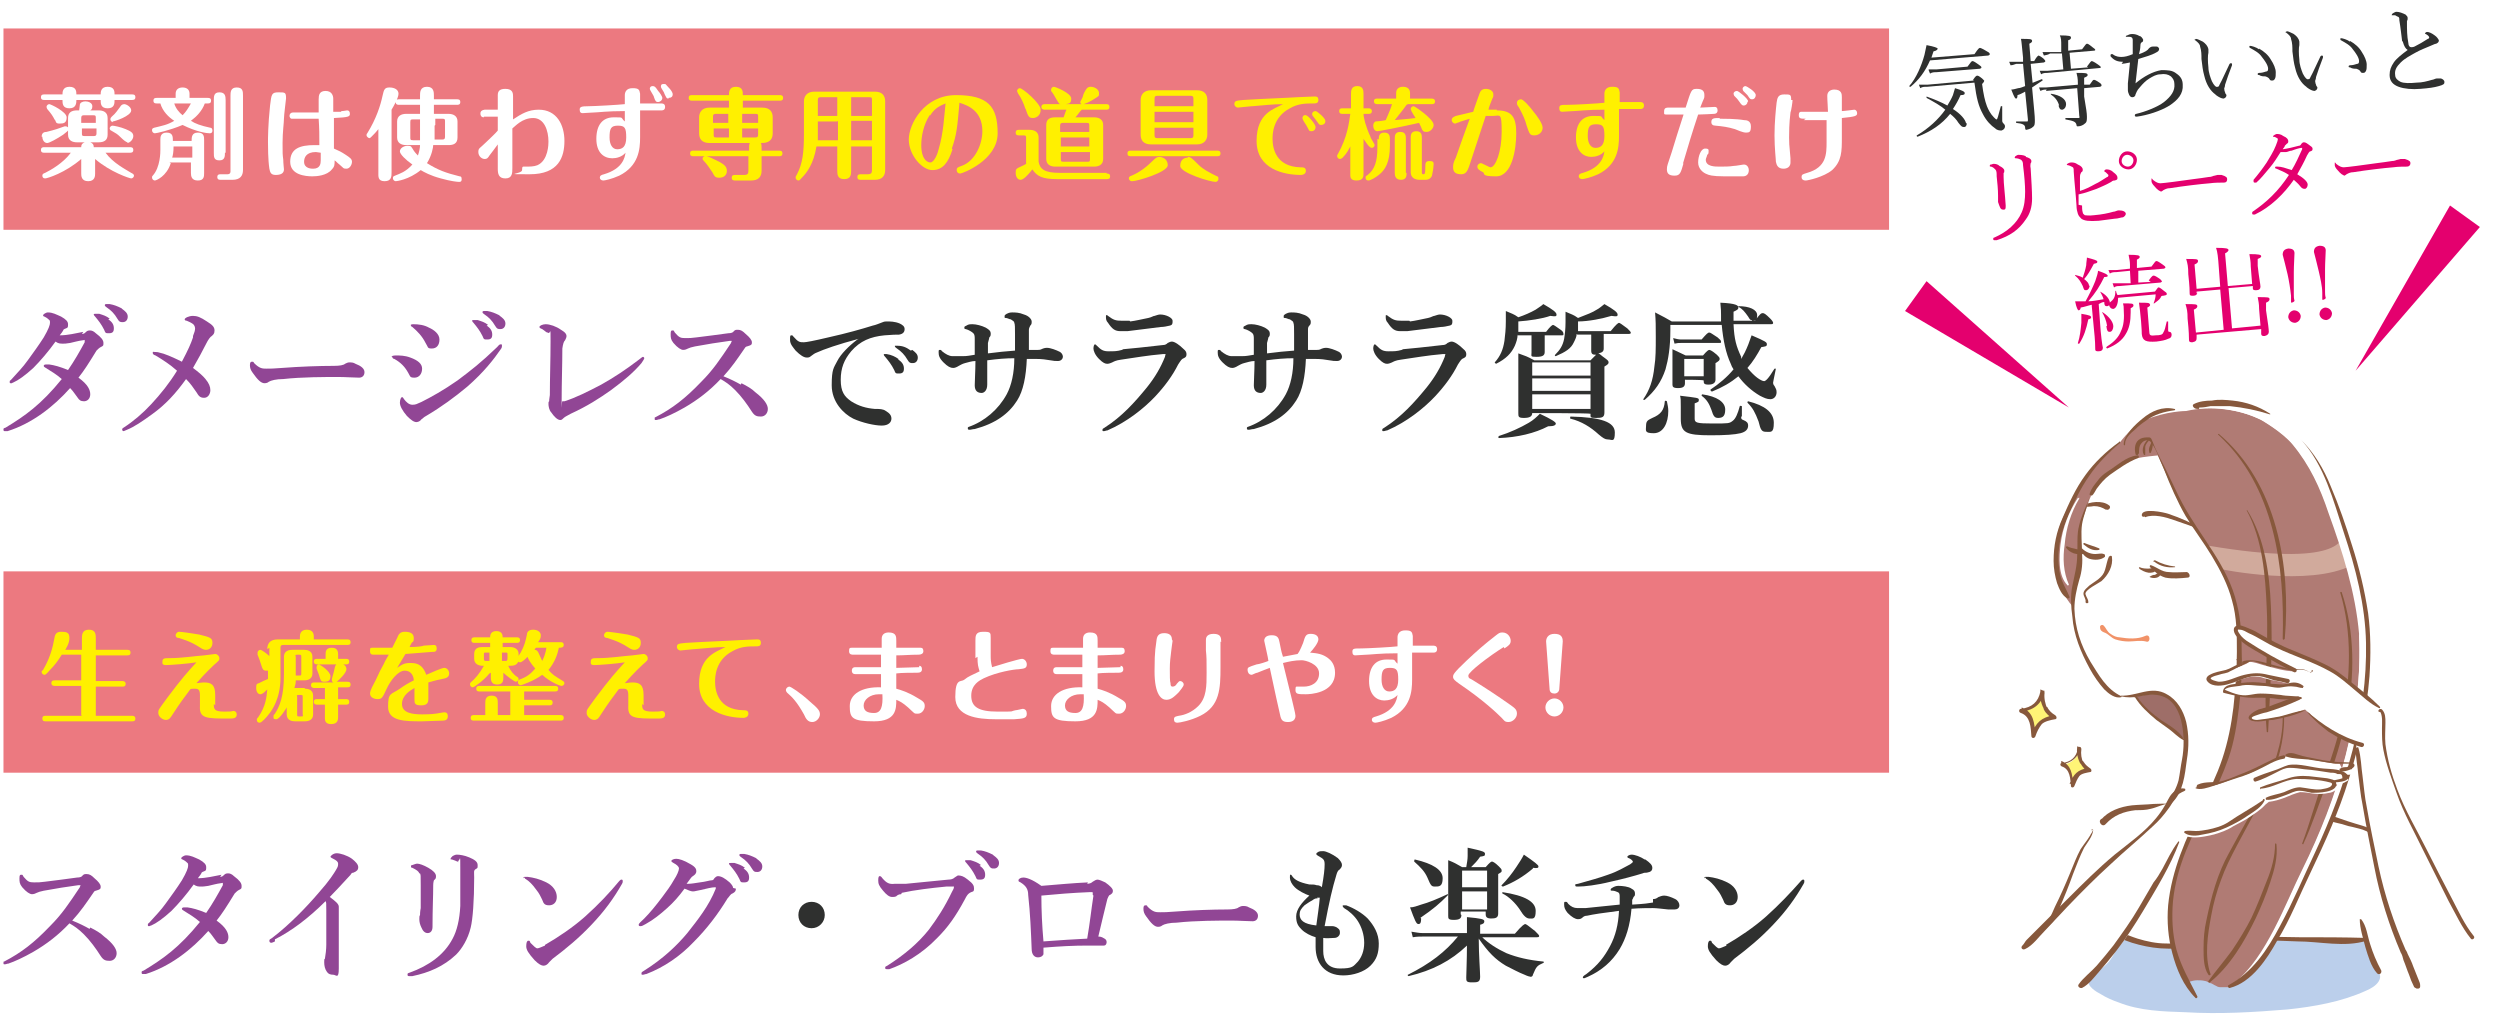 <?xml version="1.0" encoding="UTF-8"?>
<svg xmlns="http://www.w3.org/2000/svg" width="360.1" height="147.6" version="1.1" xmlns:xlink="http://www.w3.org/1999/xlink" viewBox="0 0 360.1 147.6">
  <defs>
    <style>
      .cls-1 {
        fill: #ec7980;
      }

      .cls-2 {
        fill: #b07b74;
      }

      .cls-3 {
        mask: url(#mask-1);
      }

      .cls-4 {
        fill: url(#radial-gradient);
        mix-blend-mode: multiply;
      }

      .cls-5 {
        fill: #fff;
      }

      .cls-6 {
        mask: url(#mask);
      }

      .cls-7 {
        fill: #914695;
      }

      .cls-8 {
        fill: #bbcfeb;
      }

      .cls-9 {
        fill: #2f302f;
      }

      .cls-10 {
        fill: #d1aa9c;
      }

      .cls-11 {
        fill: url(#radial-gradient-2);
      }

      .cls-12 {
        fill: #f19268;
      }

      .cls-13 {
        fill: #9e6e68;
      }

      .cls-14 {
        fill: #fff476;
      }

      .cls-15 {
        fill: #87583c;
      }

      .cls-16 {
        fill: #e4006e;
      }

      .cls-17 {
        fill: #fff000;
      }

      .cls-18 {
        filter: url(#luminosity-noclip);
      }
    </style>
    <filter id="luminosity-noclip" x="309.9" y="83.8" width="8.9" height="9.1" color-interpolation-filters="sRGB" filterUnits="userSpaceOnUse">
      <feFlood flood-color="#fff" result="bg"/>
      <feBlend in="SourceGraphic" in2="bg"/>
    </filter>
    <filter id="luminosity-noclip-2" x="309.9" y="-8285.8" width="8.9" height="32766" color-interpolation-filters="sRGB" filterUnits="userSpaceOnUse">
      <feFlood flood-color="#fff" result="bg"/>
      <feBlend in="SourceGraphic" in2="bg"/>
    </filter>
    <mask id="mask-1" x="309.9" y="-8285.8" width="8.9" height="32766" maskUnits="userSpaceOnUse"/>
    <radialGradient id="radial-gradient" cx="-5156.3" cy="1634.9" fx="-5156.3" fy="1634.9" r="4.5" gradientTransform="translate(-4952.9 -173) rotate(164.8) scale(1 -1) skewX(.7)" gradientUnits="userSpaceOnUse">
      <stop offset="0" stop-color="#fff"/>
      <stop offset=".2" stop-color="#fcfcfc"/>
      <stop offset=".3" stop-color="#f3f3f3"/>
      <stop offset=".5" stop-color="#e4e4e4"/>
      <stop offset=".6" stop-color="#cecece"/>
      <stop offset=".7" stop-color="#b3b3b3"/>
      <stop offset=".7" stop-color="#919191"/>
      <stop offset=".8" stop-color="#686868"/>
      <stop offset=".9" stop-color="#393939"/>
      <stop offset="1" stop-color="#060606"/>
      <stop offset="1" stop-color="#000"/>
    </radialGradient>
    <mask id="mask" x="309.9" y="83.8" width="8.9" height="9.1" maskUnits="userSpaceOnUse">
      <g class="cls-18">
        <g class="cls-3">
          <path class="cls-4" d="M310,89.5c.6,2.4,3.1,3.9,5.4,3.2,2.4-.6,3.8-3.1,3.2-5.6-.6-2.4-3.1-3.9-5.4-3.2-2.4.6-3.8,3.1-3.2,5.6Z"/>
        </g>
      </g>
    </mask>
    <radialGradient id="radial-gradient-2" cx="314.3" cy="88.3" fx="314.3" fy="88.3" r="4.5" gradientUnits="userSpaceOnUse">
      <stop offset="0" stop-color="#fbe4e9"/>
      <stop offset=".4" stop-color="#fbe6eb"/>
      <stop offset=".7" stop-color="#fceff2"/>
      <stop offset="1" stop-color="#fefefe"/>
      <stop offset="1" stop-color="#fff"/>
    </radialGradient>
  </defs>
  <!-- Generator: Adobe Illustrator 28.6.0, SVG Export Plug-In . SVG Version: 1.2.0 Build 709)  -->
  <g>
    <g id="_レイヤー_1" data-name="レイヤー_1">
      <g>
        <g>
          <rect class="cls-1" x=".5" y="4.1" width="271.6" height="29"/>
          <g>
            <path class="cls-5" d="M6,19.7c0-.6.4-.7.7-.7,1.2-.3,1.8-.5,2.6-.8,0,0,.2,0,.2,0,.2,0,.4.2.4.4s-.3.4-.8.8c-.9.6-2,1.2-2.3,1.2-.4,0-.7-.4-.7-.9ZM14.5,13.6c0-.3,0-1.1,1-1.1s1,.7,1,1.1h2.5c.2,0,.5,0,.5.4s-.3.4-.5.4h-2.5c0,.5,0,1.2-1,1.2s-1-.7-1-1.2h-3.5c0,.4,0,1.2-1,1.2s-1-.7-1-1.2h-2.6c-.2,0-.5,0-.5-.4s.3-.4.5-.4h2.6c0-.3,0-1.1,1-1.1s1,.7,1,1.1h3.5ZM15.2,22c1.1,1.5,2.9,2.4,3.7,2.9.2.1.4.2.4.4s-.2.4-.4.4-3-.9-5.2-2.8v2.1c0,.3,0,1.1-1,1.1s-1-.8-1-1.1v-2.1c-2.3,2-4.9,2.8-5.2,2.8s-.4-.2-.4-.4.1-.3.4-.4c.8-.4,2.6-1.4,3.7-2.9h-3.8c-.2,0-.5,0-.5-.4s.3-.4.5-.4h5.3c0-.2,0-.5.5-.7h-1.1c-.6,0-1.3-.2-1.3-1.1v-2.4c0-.8.5-1.1,1.3-1.1h.3c0-.1.1-.7.1-.8,0-.3.4-.5.8-.5s1,.2,1,.7-.2.5-.3.6h1.2c.6,0,1.3.2,1.3,1.1v2.4c0,.8-.5,1.1-1.3,1.1h-1.2c.5.2.5.5.5.7h5.2c.2,0,.5,0,.5.4s-.3.4-.5.4h-3.8ZM7.9,17.3c-.3-.6-.5-.9-1.1-1.6,0,0-.1-.2-.1-.3,0-.2.2-.4.4-.4s2.5,1.1,2.5,1.9-.4.9-1,.9-.5-.2-.7-.6ZM11.8,17.7h2v-.7c0-.3,0-.4-.4-.4h-1.3c-.3,0-.4.1-.4.4v.7ZM13.8,18.5h-2v.7c0,.3,0,.4.4.4h1.3c.3,0,.4-.1.4-.4v-.7ZM18.4,20.5q-.3,0-1.1-.8c-.4-.4-.6-.5-1.3-.9-.1,0-.2-.2-.2-.3,0-.2.2-.4.4-.4s1.2.2,1.9.5c.7.3,1.1.5,1.1,1s-.5,1-.9,1ZM16.3,17.6c-.2,0-.4-.2-.4-.4s.1-.3.2-.4c.6-.5.8-.9,1.2-1.4.1-.2.3-.4.6-.4s1,.4,1,.9c0,.8-2.4,1.6-2.7,1.6Z"/>
            <path class="cls-5" d="M24.6,23.5c-.6,1.9-2.1,2.5-2.3,2.5s-.4-.2-.4-.4,0-.2.1-.3c1.1-1.2,1.1-3.4,1.1-3.7v-1.5c0-.3,0-1,.9-1s.9.6.9,1.2h2.7c0-.5,0-1.2.9-1.2s.9.6.9,1.1v4.7c0,.5,0,1.1-.9,1.1s-1-.6-1-1.1v-1.5h-3.1ZM22.6,14.9c-.2,0-.5,0-.5-.4s.3-.4.5-.4h2.7v-.6c0-.6.4-.9,1-.9s1,.3,1,.9v.6h2.6c.2,0,.5,0,.5.4s-.3.4-.5.4h-.4c-.4,1.1-1.2,1.9-2,2.5.6.4,1.4.7,2.8,1,.3,0,.3.4.3.4,0,.1,0,.4-.4.4s-1.9-.2-3.9-1.2c-1.9.8-3.8,1.2-4,1.2s-.4-.2-.4-.4,0-.3.3-.4c1.2-.3,1.9-.4,2.9-1-.8-.5-1.7-1.4-2-2.5h-.4ZM27.7,22.7v-1.6h-2.7c0,.8-.1,1.3-.2,1.6h2.9ZM25.1,14.9c.2.7.7,1.3,1.2,1.7.5-.5.8-1,1.2-1.7h-2.4ZM32.4,22c0,.5,0,1.1-.8,1.1s-.8-.5-.8-1.1v-7.6c0-.5,0-1.1.8-1.1s.9.5.9,1.1v7.6ZM35,24.5c0,.8-.4,1.4-1.5,1.4h-1.7c-.2,0-.5,0-.5-.4s.3-.4.5-.4h1c.3,0,.4-.2.4-.4v-10.9c0-.5,0-1.2.9-1.2s.9.6.9,1.2v10.8Z"/>
            <path class="cls-5" d="M41.2,14.2c0,.1-.3,2.4-.3,2.9,0,.6-.2,1.9-.2,3.5s0,1.6.1,2.4c0,.5.1,1.3.1,1.4,0,.6-.5.8-1.2.8s-.8-.4-.9-.9c-.2-1.3-.2-3.3-.2-3.8s0-2.5.3-5.3c.2-1.6.2-1.9,1.2-1.9s1.1,0,1.1.9ZM49.2,16c.3,0,.7-.1.8-.1.2,0,.4.1.4.5s-.2.5-2.3.6c0,2.7,0,3.2,0,4.4.7.3,1.1.5,1.7.9.6.4.9.6.9,1s-.3,1-.8,1-.4-.1-1-.6c-.4-.3-.4-.4-.7-.6,0,.6,0,.9-.4,1.3-.7.9-2.2,1-2.8,1-1,0-3.2-.2-3.2-2.1s1.4-2.4,3.5-2.4.5,0,.7,0c0-1.5,0-2.3-.1-3.8-.6,0-1.9,0-2.4,0s-1.4,0-1.5,0c-.2,0-.3-.3-.3-.4,0-.3.2-.5.5-.5s1.2,0,1.4,0c.5,0,1.1,0,2.3,0,0-.3,0-1.7,0-1.9,0-.6.1-1.2,1-1.2s1.1.7,1.1,1.1,0,1.6,0,1.9c.3,0,.8,0,1.1,0ZM45.5,21.9c-1.4,0-1.7.8-1.7,1.4,0,1,1.1,1,1.3,1,1,0,1.1-.7,1.1-1.2s0-1,0-1.1c-.2,0-.5-.1-.7-.1Z"/>
            <path class="cls-5" d="M54.5,18.6c-.3.4-.6.7-1,1.1-.1.1-.2.2-.3.2s-.4-.2-.4-.4,0-.2.1-.3c1.3-2.1,1.9-4,2.2-5.4.2-.9.3-1.2,1-1.2s1.3.3,1.3.9-.7,1.8-1,2.3v9c0,.6,0,1.3-1,1.3s-.9-.7-.9-1.3v-6.3ZM58.5,20.9c-.7,0-1.3-.3-1.3-1.1v-2.3c0-.8.6-1.1,1.3-1.1h2v-1.3h-3c-.2,0-.5,0-.5-.4s.3-.4.5-.4h3v-.5c0-.5,0-1.3,1-1.3s1,.8,1,1.3v.5h3.3c.2,0,.5,0,.5.4s-.3.4-.5.4h-3.3v1.3h2.1c.7,0,1.3.3,1.3,1.1v2.3c0,.9-.6,1.1-1.3,1.1h-2.2c0,.3-.2,1.5-.9,2.6,1.6,1,2.7,1.4,4.7,1.9.1,0,.3,0,.3.4s-.2.4-.4.4-1.2-.1-2.6-.5c-1.5-.4-2.4-.9-2.9-1.2-1.7,1.4-3.5,1.6-3.6,1.6-.2,0-.4-.2-.4-.4s0-.3.3-.4c.7-.3,1.5-.5,2.5-1.6-1-.7-1.8-1.5-1.8-1.9s.5-.8,1.1-.8.5.1.9.7c.2.3.5.6.6.7.2-.6.3-1.1.3-1.5h-2ZM60.5,17.2h-1c-.3,0-.4,0-.4.4v2.2c0,.3,0,.4.4.4h1c0-.5,0-1,0-1.6v-1.4ZM62.6,18.1c0,.6,0,1.3,0,2h1.1c.3,0,.4-.1.4-.4v-2.2c0-.3,0-.4-.4-.4h-1v.9Z"/>
            <path class="cls-5" d="M69.7,16.9c-.4,0-.5-.3-.5-.5s0-.5.6-.6c.3,0,1.7,0,1.9,0,0-.2,0-2,0-2.1,0-.6.3-.9,1.1-.9,1.1,0,1.1.7,1.1,1.1,0,.5,0,2.8,0,3.3,1.2-.8,2.2-1.4,3.7-1.4,2.6,0,3.7,2.2,3.7,4.5s-.8,4.8-5,4.8-1.1,0-1.1-.6.1-.5.5-.5c.6,0,1.2,0,1.7-.2,1.6-.7,1.6-3.1,1.6-3.4,0-1.6-.6-3.4-2.2-3.4s-2.6,1.2-3,1.5c0,1.5,0,5.3,0,5.7,0,.7,0,1.5-1,1.5s-1.1-.7-1.1-1.4,0-2.6,0-3.1v-.4c-.6.8-.8,1.1-1.2,1.6-.2.3-.3.5-.7.5s-.9-.4-.9-1,.2-.5,1.1-1.4c.3-.3,1.5-1.4,1.7-1.7,0-.3,0-1.8,0-2-.3,0-1.7,0-2,0Z"/>
            <path class="cls-5" d="M95.2,14.9c.2,0,.6,0,.6.5s-.4.5-.5.5c-1,0-2.9,0-3.1,0,0,.3,0,3.7,0,3.9,0,1.7-.2,4.1-3,5.5-1.1.5-2.1.7-2.3.7-.3,0-.5-.2-.5-.4,0-.3.2-.4.6-.5,2.7-.8,3-2.4,3.1-3.1-.5.6-1.3.8-1.9.8-1.2,0-2.3-.8-2.3-2.8s.9-3.1,2.5-3.1.9,0,1.6.6c0-.5,0-1,0-1.5-2.6,0-3.9.2-4.4.2-.3,0-1.5.1-1.7.1-.2,0-.4-.1-.4-.5s.2-.5,1.3-.5c.8,0,4.4-.2,5.2-.3,0-.2,0-1.1,0-1.3,0-.4.2-1,1.1-1s1,.2,1.1.8c0,.2,0,1.1,0,1.4,1.1,0,2.9,0,3.1,0ZM87.8,19.8c0,1,.4,1.7,1.1,1.7s1.3-.3,1.3-1.7-.2-1.7-1.2-1.7-1.2.4-1.2,1.7ZM94.8,14.7c-.3,0-.4-.1-.6-.7,0-.2-.6-1-.6-1.2s.1-.4.4-.4.4.1.8.7c.2.2.6.8.6,1,0,.4-.4.6-.6.6ZM96.3,14.2c-.3,0-.3-.1-.6-.7,0-.2-.5-.8-.5-1s0-.4.4-.4.2,0,.7.5c.3.3.6.7.6,1s-.2.5-.6.5Z"/>
            <path class="cls-17" d="M102.2,20.6c-1.1,0-1.5-.6-1.5-1.4v-2.3c0-.7.4-1.4,1.5-1.4h2.8v-1h-5.3c-.2,0-.5,0-.5-.4s.3-.4.5-.4h5.3c0-.4,0-1.2,1-1.2s1,.7,1,1.2h5.3c.2,0,.5,0,.5.4s-.3.4-.5.4h-5.3v1h2.8c1.1,0,1.5.6,1.5,1.4v2.3c0,1.4-1.2,1.4-1.7,1.4.1.2.1.5.1.8v.3h2.5c.2,0,.5,0,.5.4s-.3.4-.5.4h-2.5v2.1c0,.8-.4,1.4-1.5,1.4h-2.3c-.2,0-.5,0-.5-.4s.3-.4.5-.4h1.3c.5,0,.6-.2.6-.6v-2.1h-6.1c.3,0,1.1.4,1.9.8.7.4,1.1.7,1.1,1.3s-.4,1-1.1,1-.7-.3-1-.8c-.4-.6-.8-1.2-1.2-1.6,0,0-.2-.2-.2-.3s0-.3.3-.4h-1.6c-.2,0-.5,0-.5-.4s.3-.4.5-.4h8v-.3c0-.3,0-.6.1-.8h-5.6ZM102.7,17.7h2.2v-1.3h-1.8c-.3,0-.4.1-.4.4v.9ZM105,19.8v-1.3h-2.2v.9c0,.3,0,.4.4.4h1.8ZM106.9,16.4v1.3h2.3v-.9c0-.3,0-.4-.4-.4h-1.9ZM109.2,18.5h-2.3v1.3h1.9c.3,0,.4-.1.4-.4v-.9Z"/>
            <path class="cls-17" d="M122.6,24.5c0,.6,0,1.3-1,1.3s-1-.7-1-1.3v-3.4h-3c-.4,2.5-1.4,3.8-2.1,4.5-.3.3-.3.4-.5.4s-.4-.2-.4-.4,0-.1.2-.5c.8-1.5,1-3.2,1-5.7v-4.8c0-.7.4-1.4,1.5-1.4h8.7c1.1,0,1.5.6,1.5,1.4v9.9c0,.8-.4,1.4-1.5,1.4h-2c-.2,0-.5,0-.5-.4s.3-.4.5-.4h1c.5,0,.6-.2.6-.6v-3.4h-3v3.4ZM120.6,17.5h-2.8v1.3c0,.5,0,1,0,1.4h2.9v-2.8ZM120.6,14h-2.4c-.3,0-.4.1-.4.4v2.3h2.8v-2.7ZM122.6,16.7h3v-2.3c0-.3,0-.4-.4-.4h-2.6v2.7ZM122.6,20.2h3v-2.8h-3v2.8Z"/>
            <path class="cls-17" d="M137.2,21.5c-.6,1.9-1.4,3-2.9,3s-3.4-2.2-3.4-4.4,2.2-6.4,6.8-6.4,6,1.6,6,5.5-5.1,5.8-5.4,5.8-.5-.2-.5-.5.1-.4.7-.6c2-.7,3-3.2,3-5,0-2.9-2-3.7-3.3-4.1-.3,3.5-.4,4.6-1.1,6.6ZM133.9,16.6c-.9,1.4-1.2,3.1-1.2,4.3,0,2.1.9,2.5,1.3,2.5.6,0,1.1-1.4,1.2-1.9.7-2.3.8-4.8,1-6.6-.7.3-1.5.6-2.2,1.7Z"/>
            <path class="cls-17" d="M159.4,25c.2,0,.5,0,.5.4s-.3.4-.5.4h-7.1c-2.2,0-2.9-.4-3.6-1.4-.7.9-1.3,1.5-1.7,1.5s-.7-.4-.7-1,.1-.5.3-.7c.2-.1,1.1-.5,1.2-.6v-3.7c0-.3,0-.4-.4-.4h-.6c-.2,0-.5,0-.5-.4s.3-.4.5-.4h1.5c.7,0,1.3.3,1.3,1.1v3.5c.2,1.1.9,1.6,3.1,1.6h6.7ZM147.7,15.7c-.2-.7-.6-1.6-1.1-2.3,0-.1-.1-.2-.1-.3,0-.2.2-.4.4-.4.4,0,3,2.2,3,3.1s-.7,1.2-1.1,1.2c-.6,0-.7-.2-1.1-1.4ZM150.5,15.8c-.1,0-.5,0-.5-.4s.4-.4.5-.4h2.3c-.3,0-.3-.2-.7-.8-.3-.5-.3-.6-.7-1.1,0,0,0-.1,0-.2,0-.2.2-.4.4-.4s2.5.9,2.5,1.7-.4.7-.8.8h2.3c-.1,0-.2-.2-.2-.3s.4-.7.4-.9c0-.2.4-.9.5-1,.2-.3.5-.3.6-.3.6,0,1.2.4,1.2.9s0,.4-.6.8c-.2.1-.7.5-1.6.8h3.2c.2,0,.5,0,.5.4s-.3.4-.5.4h-3.5c-.3.3-.6.8-.9,1.1h2.7c.7,0,1.3.3,1.3,1.1v4.9c0,.8-.6,1.1-1.3,1.1h-5.6c-.7,0-1.3-.3-1.3-1.1v-4.9c0-.9.6-1.1,1.3-1.1h1.2c.2-.5.3-.9.4-1.1h-3.2ZM156.9,19v-.9c0-.3,0-.4-.4-.4h-3.4c-.3,0-.4.1-.4.4v.9h4.1ZM152.8,19.8v1.3h4.1v-1.3h-4.1ZM152.8,21.9v1c0,.3,0,.4.4.4h3.4c.3,0,.4,0,.4-.4v-1h-4.1Z"/>
            <path class="cls-17" d="M175.3,21.7c.2,0,.5,0,.5.4s-.3.4-.5.4h-12.4c-.2,0-.5,0-.5-.4s.3-.4.5-.4h12.4ZM163,26.1c-.2,0-.4-.2-.4-.4s.1-.3.4-.4c1.2-.5,2.2-1.3,3.1-2.2.4-.4.6-.5.9-.5s1.2.2,1.2,1.2-4.4,2.3-5.1,2.3ZM173.9,19.4c0,.7-.4,1.4-1.5,1.4h-6.6c-1.1,0-1.5-.6-1.5-1.4v-5c0-.7.4-1.4,1.5-1.4h6.6c1.1,0,1.5.6,1.5,1.4v5ZM171.9,15.3v-1.1c0-.3-.1-.4-.4-.4h-4.8c-.3,0-.4.1-.4.4v1.1h5.6ZM166.3,16.1v1.5h5.6v-1.5h-5.6ZM166.3,18.4v1.1c0,.3.1.4.4.4h4.8c.3,0,.4-.1.4-.4v-1.1h-5.6ZM171.1,22.6c.4,0,.6.2,1.5,1.1.7.7,1.5,1.1,2.7,1.7.2,0,.2.2.2.4s-.2.4-.4.4c-.8,0-5.1-1.3-5.1-2.3s.7-1.2,1.1-1.2Z"/>
            <path class="cls-17" d="M180.3,15.3c-.3,0-1.8.2-2,.2s-.5-.2-.5-.5c0-.5.3-.5,1.3-.6,3.2-.2,6.4-.3,7.8-.4,0,0,2.1-.1,2.4-.1s.6,0,.6.5-.4.5-.7.5c-1.1,0-2.2,0-3.4.7-2.5,1.3-2.5,3.8-2.5,4.4,0,1.4.5,4,4,4.1.4,0,.8,0,.8.5s-.5.6-.7.6c-2.4,0-6.4-.8-6.4-4.9s2.6-4.6,3.8-5.3c-1.5,0-3,.2-4.4.3ZM189.5,18.3c0,.3-.2.6-.6.6s-.3-.1-.6-.6c-.2-.4-.4-.6-.6-1,0,0-.1-.2-.1-.3,0-.2.2-.5.5-.4.3,0,1.4,1.3,1.4,1.7ZM190.9,17.5c0,.3-.3.5-.6.5s-.3-.1-.6-.5c-.2-.3-.3-.4-.6-.8,0,0-.1-.1-.1-.3,0-.2.2-.4.5-.4.2,0,1.4,1,1.4,1.4Z"/>
            <path class="cls-17" d="M194.7,20.7c-.4.8-.7,1.4-1.3,2,0,0-.2.2-.4.2s-.4-.2-.4-.4,0-.1.1-.3c1.4-2.5,1.6-4.5,1.8-5.8h-1.1c-.2,0-.5,0-.5-.4s.3-.4.5-.4h1.2v-2c0-.5,0-1.2.9-1.2s.9.7.9,1.2v2h.7c.1,0,.5,0,.5.4s-.3.4-.5.4h-.7c0,.5.3,1.8,1,3.3,0,.2.6,1,.6,1.2,0,.2-.2.4-.4.4-.4,0-.9-.9-1.2-1.3v4.9c0,.5,0,1.1-1,1.1s-.9-.6-.9-1.1v-4.2ZM198.6,20.1c0-.4,0-1,.8-1s.8.6.8,1v.9c0,2.4-.7,3.5-1.6,4.2-.5.4-1.2.8-1.5.8s-.4-.2-.4-.4,0-.2.3-.4c1-.8,1.4-1.9,1.4-4v-1.2ZM202.6,15.1c-.7,1-1.1,1.4-1.7,2.2,2.1-.2,2.3-.2,3-.3-.3-.5-.4-.6-.6-1,0-.1-.1-.2-.1-.3,0-.2.2-.4.4-.4s1.4.9,1.5,1c.6.5,1.4,1.2,1.4,1.7s-.5,1-1,1-.5-.1-.7-.4c0-.1-.3-.7-.4-.9-3.1.7-5.8,1.2-6,1.2-.4,0-.6-.4-.6-.8s.2-.5.3-.6c.1,0,1.2-.1,1.5-.2.5-1.1.8-1.9.9-2.3h-2.1c-.1,0-.5,0-.5-.4s.3-.4.5-.4h2.7v-.8c0-.6.4-.9,1-.9s1,.3,1,.9v.8h3.1c.1,0,.5,0,.5.4s-.3.4-.5.4h-3.4ZM202.6,24.9c0,.4,0,1-.8,1s-.9-.6-.9-1v-4.9c0-.4,0-1,.8-1s.8.6.8,1v4.9ZM204.5,25.9c-.7,0-1.3-.3-1.3-1.1v-4.9c0-.4,0-1,.8-1s.8.6.8,1v4.9c0,.1,0,.3.2.3s.3,0,.3-.9c0-.7,0-1,.6-1s.6.2.6.5-.1,1-.2,1.4c0,.2-.2.8-1,.8h-1Z"/>
            <path class="cls-17" d="M215.6,15.9c2.2,0,2.8,1,2.8,3.3s-.6,6.2-2.9,6.2-1.5-.4-1.9-.6c-.6-.3-.8-.5-.8-.8s.3-.5.5-.5.4.2.5.2c.6.3.8.4.9.4.7,0,1.6-2.2,1.6-5.1s-.2-2.3-1.3-2.3-.7,0-1,0c-.8,2.4-1.6,4.9-2.4,7.3-.2.5-.4,1.1-1.1,1.1s-1.2-.2-1.2-1,.3-1.1.4-1.4c.5-1.5,1.2-3.4,2-5.6-1.2.4-1.4.4-1.5.5-.4.1-.5.2-.6.2-.3,0-.5-.3-.5-.5,0-.4.4-.5.6-.6.5-.1,1.6-.4,2.5-.6.1-.4.8-2.3.9-2.6.1-.3.3-.7.9-.7s1.1.3,1.1.8,0,.2-.3,1c0,0-.4,1-.4,1.2.2,0,1.1,0,1.2,0ZM220.9,16.1c.5.6,1.3,1.7,1.3,2.3s-.5,1.1-1.2,1.1-.7-.3-1.1-1.4c-.2-.8-.5-1.5-1.1-2.6-.3-.4-.3-.5-.3-.7,0-.3.3-.5.6-.5s1.3,1.1,1.8,1.8Z"/>
            <path class="cls-17" d="M236.2,14.7c.2,0,.6,0,.6.5s-.4.5-.5.5c-1,0-2.9,0-3.1,0,0,.3,0,3.7,0,3.9,0,1.7-.2,4.1-3,5.5-1.1.5-2.1.7-2.3.7-.3,0-.5-.2-.5-.4,0-.3.2-.4.6-.5,2.7-.8,3-2.4,3.1-3.1-.5.6-1.3.8-1.9.8-1.1,0-2.2-.8-2.2-2.8s.9-3.1,2.5-3.1.9,0,1.6.6c0-.5,0-1,0-1.5-2.6,0-3.9.2-4.4.2-.3,0-1.5.1-1.7.1-.2,0-.4-.1-.4-.5,0-.5.2-.5,1.3-.5.8,0,4.5-.2,5.2-.3,0-.2,0-1.1,0-1.3,0-.4.2-1,1.1-1s1,.2,1.1.8c0,.2,0,1.1,0,1.4,1.1,0,2.9,0,3.1,0ZM228.7,19.6c0,1,.4,1.7,1.1,1.7s1.3-.3,1.3-1.7-.2-1.7-1.2-1.7-1.2.4-1.2,1.7Z"/>
            <path class="cls-5" d="M242.5,23.5c-.4,1.4-.5,1.8-1.3,1.8s-1.1-.3-1.1-.9.1-.6.7-2.5c.2-.7,1.3-4.2,1.7-5.4-.2,0-1.5,0-2.2,0s-.6,0-.6-.5.4-.5.6-.5c1,0,1.1,0,2.5,0,.8-2.5.8-2.7,1.6-2.7s1.1.3,1.1.9,0,.2-.6,1.8c.3,0,1.9-.1,2.1-.1s.4.1.4.5-.3.5-.5.5c0,0-1.8.1-2.3.1-.8,2.4-1.5,4.7-2.2,7.1ZM246.1,21.9c0,.1,0,.3-.2.4,0,.2-.2.5-.2.7,0,1,1.3,1,2,1s1.4,0,2-.1c.4,0,1.3-.2,1.5-.2.5,0,.7.5.7.8,0,.8-.6.9-.8.9-.5,0-2,0-2.7,0-1.8,0-2.3-.2-2.5-.3-.6-.2-1.3-.8-1.3-1.7s.4-2,1-2,.5.2.5.5ZM247.7,17.1c.5,0,2.4,0,3.5.2.4,0,1,.1,1,.9s-.2.9-.7.9-1.3-.4-1.6-.5c-1-.3-1.7-.4-2.8-.5-.4,0-.6-.2-.6-.5,0-.6.4-.6,1.2-.6ZM251.7,14.7c0,.3-.3.5-.5.5s-.3,0-.7-.6c-.2-.3-.3-.4-.7-.8,0,0-.1-.2-.1-.3,0-.2.2-.4.5-.4.2,0,1.6,1.1,1.6,1.5ZM252.9,13.7c0,.3-.2.6-.5.6s-.3,0-.7-.6c-.1-.1-.5-.5-.6-.6,0,0-.1-.2-.1-.3,0-.2.2-.4.4-.4s1.5.8,1.5,1.3Z"/>
            <path class="cls-5" d="M258.2,14.4c0,.3-.2,1.6-.3,1.8-.2,1.6-.2,3-.2,3.6s0,1,.2,3c0,.1,0,.5,0,.6,0,.9-.9.9-1,.9-.8,0-1-.5-1.1-1,0-.4-.2-1.9-.2-3.8s.2-3.8.3-4.7c.1-.7.2-1.2,1.1-1.2s1,0,1,.8ZM260.1,17.1c-.7,0-1,0-1-.5s.2-.5.5-.5c1.9,0,2.5,0,3.7,0,0-.6-.1-1.6-.1-2.3s.6-.9,1-.9c1.1,0,1.1.7,1.1,1.1,0,0,0,1.7,0,2,.3,0,1.8-.2,1.8-.2.2,0,.4.2.4.5,0,.4-.2.5-2.2.7,0,.8,0,2,0,2.8,0,2,0,3.4-1.4,4.7-1.2,1-3.5,1.5-3.8,1.5-.6,0-.6-.4-.6-.5,0-.4.2-.4.8-.6,2.8-.8,2.8-2.7,2.8-4.5s0-2.7,0-3.1c-1.6,0-2.8,0-3.3,0Z"/>
          </g>
        </g>
        <g>
          <path class="cls-7" d="M11.8,48.1c.3,0,.4-.1.6-.3.2-.2.4-.2.6-.2s.5.1.8.4c.8.6,1.1,1,1.1,1.4s0,.4-.4.6c-.2.1-.4.3-.6.5-1.1,1.8-1.8,2.9-2.6,3.9,1.4,1,1.7,1.8,1.7,2.4s-.4,1-.9,1-.7-.2-.9-.5c-.4-.5-.6-.9-1.1-1.4-2.4,2.7-5.5,5.1-9,6.2,0,0-.3,0-.4,0s-.2,0-.2-.2,0-.2.3-.3c2.8-1.7,5.1-3.3,8.1-7-.8-.7-1.5-1.1-2.3-1.6-.2-.1-.3-.2-.3-.3,0-.1.1-.2.3-.2.1,0,.3,0,.5,0,.7.1,1.5.3,2.7.8.9-1.3,1.7-2.7,2.4-4,0-.1,0-.2,0-.3s0,0-.2,0c-.8.1-1.4.3-1.9.4-.6.1-.8.1-1,.1-.4,0-.7,0-1.1-.3-1,1.4-2.2,2.8-3.2,3.8-1.2,1.1-2.2,1.8-2.9,2.1s-.2.1-.3.1c-.2,0-.2,0-.2-.2s0-.1.2-.3c.8-.9,1.7-1.8,2.4-2.8.8-1.1,1.6-2.2,2.3-3.3.7-1.2.9-1.8.9-2.1s0-.3-.1-.4c-.3-.3-.5-.4-.7-.5-.1,0-.2-.1-.2-.2,0-.1.4-.4.7-.4.7,0,1.2.3,1.9.6.7.4,1,.7,1,1.1s0,.5-.3.6c-.3.1-.4.2-.4.3-.1.2-.2.3-.5.7,1.2,0,2.3-.3,3.4-.5ZM15.6,46c.6.4.8.8.8,1.3s-.2.7-.7.7-.5,0-.7-.5c-.4-.8-.8-1.3-1.3-1.9,0,0-.2-.2-.2-.3,0-.1.1-.1.3-.1s.4,0,.5,0c.6.2,1,.3,1.5.7ZM17.6,44.5c.4.3.8.6.8,1.1s-.3.8-.7.8-.5,0-.8-.5c-.4-.7-.9-1.2-1.5-1.6,0,0-.3-.2-.3-.3s0-.2.2-.2c.1,0,.4,0,.5,0,.6.1,1.1.3,1.7.6Z"/>
          <path class="cls-7" d="M27.8,48.4c.2-.5.3-.8.3-1.1s-.2-.6-.4-.7c-.3-.2-.6-.3-.8-.4-.2,0-.3-.1-.3-.2,0-.2.6-.5,1.2-.5s1.1.2,2,.8c.8.5,1.1.8,1.1,1.3s-.2.6-.4.8c-.2.1-.5.5-.8,1.1-.6,1.2-1.1,2.1-1.9,3.5.8.6,1.4,1.1,1.8,1.6.5.6.7,1.1.7,1.6s-.3,1.1-.9,1.1-.8-.3-1.1-.8c-.5-.7-.8-1.2-1.5-1.9-1.5,2.1-3,3.7-4.8,5-1.5,1.1-2.7,1.9-3.7,2.3-.3.1-.4.2-.5.2s-.2-.1-.2-.2,0-.2.2-.3c1.4-.9,2.8-2.1,4-3.4,1.3-1.4,2.6-3,3.7-4.8-1-.9-2.1-1.6-3.1-2.2-.3-.1-.4-.2-.4-.4s.1-.1.3-.1.4,0,.7.1c.6.1,1.8.6,3.2,1.3.9-1.7,1.3-2.6,1.6-3.5Z"/>
          <path class="cls-7" d="M51.8,54.4c-.7,0-2.1-.1-3.1-.1-1.7,0-5.3,0-7.9.3-1,0-1.8.2-2.1.4-.1.1-.3.2-.6.2-.5,0-1-.5-1.7-1.5-.3-.4-.4-.7-.4-1.1s.1-.5.3-.5.2,0,.3.2c.8.8,1.2.8,1.8.8s1,0,2.2-.1c2.6-.2,5.4-.3,7.5-.3.8,0,1.4-.1,1.6-.3.2-.1.4-.2.6-.2.3,0,.6,0,.9.2.8.3,1.3.7,1.3,1.2s-.3.8-.8.8Z"/>
          <path class="cls-7" d="M56.4,51.4c0-.1.2-.2.6-.2.6,0,1.3,0,2.1.3,1.1.4,1.7.9,1.7,1.6s-.4,1.3-1.1,1.3-.6-.2-.9-.7c-.5-.9-1.1-1.5-2-2-.2,0-.3-.2-.3-.3ZM60,60.8c-.4,0-.8-.3-1.4-.9-.6-.7-1-1.4-1-1.9s.2-.8.3-.8c.1,0,.2.1.3.3.3.4.7.8,1.2.8s.6-.1,1.3-.4c1.4-.7,3.2-1.7,5.2-3.1,2-1.5,3.3-2.5,5.7-4.8.2-.2.3-.4.5-.4s.2,0,.2.2,0,.2-.1.4c-1.1,1.6-2.5,3.4-4.9,5.5-1.8,1.5-3.7,2.9-5.9,4.2-.4.2-.5.4-.7.5-.2.3-.5.4-.8.4ZM59.1,46.9c0,0,0-.2.4-.2.8,0,1.6.1,2.3.5.7.3,1.5.9,1.5,1.7s-.4,1.3-1.1,1.3-.5-.2-.9-.8c-.5-1-1.2-1.7-1.9-2.3-.2-.1-.2-.1-.2-.3ZM70.1,46.9c.6.4.8.8.8,1.3s-.2.7-.7.7-.5,0-.7-.5c-.4-.8-.8-1.3-1.3-1.9,0,0-.2-.2-.2-.3,0-.1.1-.1.3-.1s.4,0,.5,0c.6.2,1,.3,1.5.7ZM72,45.5c.4.3.8.6.8,1.1s-.3.8-.7.8-.5,0-.8-.5c-.4-.7-.9-1.2-1.5-1.6,0,0-.3-.2-.3-.3s0-.2.2-.2c.1,0,.4,0,.5,0,.6.1,1.1.3,1.7.6Z"/>
          <path class="cls-7" d="M78.8,47.9c-.2-.1-.4-.3-.7-.5-.3-.1-.4-.2-.4-.3,0-.2.5-.4.9-.4.6,0,1.5.3,2.2.8.7.4.8.7.8.9s-.1.4-.2.6c-.2.2-.3.5-.4,1.2,0,2.3-.1,5-.1,7.4s0,.2.1.2c0,0,.1,0,.3,0,1.6-.5,3.4-1.4,5.3-2.4,1.8-1,3.6-2.2,5.3-3.5.3-.2.6-.5.7-.5s.2.1.2.2c0,.1-.2.4-.4.7-1.1,1.3-2.5,2.5-4.4,3.9-1.7,1.2-3.4,2.3-5.8,3.4-.5.3-.8.4-1,.6-.2.2-.3.3-.5.3-.4,0-.9-.5-1.3-1.1-.3-.3-.4-.9-.4-1.2s0-.3.1-.4c0-.1,0-.3.1-.9,0-2.4.1-5.1.1-7.7s0-.9-.4-1.3Z"/>
          <path class="cls-7" d="M106.8,55.2c.8.4,1.5.8,2,1.3,1.3,1,1.8,1.8,1.8,2.4s-.4,1.1-1,1.1-.9-.1-1.3-.7c-.7-1.1-1.5-2.2-2.4-3.1-.8-.8-1.4-1.2-2.1-1.6-1.6,1.7-3.3,3-5.2,4.1-1.4.8-2.7,1.4-3.6,1.7-.2,0-.3.1-.5.1s-.2,0-.2-.2,0-.2.1-.2c2.5-1.3,4.3-2.7,6.6-5.1,1.7-1.7,2.7-3.2,4.3-5.6,0-.1.1-.2.1-.3,0,0,0,0-.3,0-1.5.2-3.4.5-5,.8-.5.1-.8.2-1,.3-.2.1-.4.2-.7.2s-.8-.3-1.4-1c-.4-.5-.4-.8-.4-1.3s.1-.5.3-.5.1,0,.3.3c.6.7.8.8,1.5.8s.8,0,1.6-.1c1.7-.2,3.1-.4,4.6-.6.4,0,.7-.1.8-.3.2-.2.3-.2.6-.2.4,0,.7.2,1.1.6.6.5.9.9.9,1.2s0,.4-.7.6c-.2,0-.3.2-.5.5-.9,1.3-1.7,2.5-2.9,3.8,1,.4,1.8.8,2.5,1.2Z"/>
          <path class="cls-9" d="M123.7,48.8c-3,.8-5,1.5-6.1,2-.3.1-.5.3-.8.5-.2.2-.4.2-.6.2-.4,0-.9-.3-1.6-1-.3-.4-.8-.9-.8-1.5s0-.7.2-.7.1,0,.3.2c.7.8.9.8,1.5.8.3,0,1.4-.2,3.5-.7,2.7-.6,4.8-1.2,6.4-1.7.5-.1.9-.3,1.2-.4.3-.1.4-.2.8-.2.5,0,1.2,0,1.9.3.4.2.7.4.7.8s-.2.7-.8.8c-.4,0-.9,0-2.1.1-2,.2-3.5.8-4.8,2.3-1,1.2-1.5,2.4-1.5,4.1s.5,2.4,1.5,3.1c1.1.7,2.2,1,3.4,1.1.7,0,1.2,0,1.6.3.5.3.8.6.8,1.1s-.4,1-1.4,1-2.8-.4-4.1-1c-1.4-.7-3.1-2.4-3.1-4.8s.3-2.5.8-3.5c.5-1,1.7-2.2,2.9-3.1h0ZM129.4,51.8c.6.4.8.8.8,1.3s-.2.7-.7.7-.5,0-.7-.5c-.4-.8-.8-1.3-1.3-1.9,0,0-.2-.2-.2-.3s0-.1.1-.1c0,0,.3,0,.3,0,.7.1,1.3.4,1.7.7ZM131.4,50.4c.4.3.8.6.8,1.1s-.3.8-.7.8-.5,0-.8-.5c-.4-.7-.9-1.2-1.5-1.6,0,0-.3-.2-.3-.3s0-.1,0-.1c0,0,.2,0,.3,0,.8,0,1.3.2,2,.7Z"/>
          <path class="cls-9" d="M150,50.3c.2-.1.5-.2.8-.2.5,0,1.3.3,1.9.6.3.2.4.5.4.7s-.2.6-.7.6-.5,0-1.1-.1c-.6-.1-1.2-.2-2.1-.2h-1.3c-.1,2.5-.5,4.6-1.4,6-1.2,1.9-3.1,3.3-6.1,4.1-.3,0-.5.1-.7.1-.2,0-.3,0-.3-.2s0-.1.1-.2c2.3-.8,4.3-2.5,5.5-4.7.7-1.3,1.1-3.1,1.1-5.2-1.2,0-2.4.1-3.9.3,0,1.2,0,2.3,0,3.5,0,.9-.5,1.2-.8,1.2-.6,0-1-.3-1-1.1s.1-2,.1-3.5c-.5,0-1.1.2-1.5.3-.4.1-.7.3-.9.4-.3.2-.6.3-.8.3-.4,0-.8-.2-1.4-.8-.6-.6-.7-1-.7-1.4s0-.4.2-.4.1,0,.3.2c.5.4,1,.7,1.5.7s.9,0,1.5,0c.7,0,1-.1,1.7-.2v-2.2c0-.4,0-.7-.2-.9-.2-.2-.7-.5-1.1-.6-.1,0-.2,0-.2-.2s.1-.2.3-.3c.3-.2.5-.2.9-.2.5,0,1.3.2,1.9.5.5.3.7.5.7.8s0,.4-.2.6c0,.1-.1.4-.2.8,0,.4,0,.8,0,1.5,1.6-.2,2.5-.3,3.9-.4v-2.3c0-1,0-1.5-.1-1.7,0-.2-.2-.3-.5-.5-.2,0-.5-.2-.7-.2-.2,0-.2,0-.2-.2s0-.2.3-.4c.2-.1.4-.2.8-.2s1,0,1.7.3c.7.2,1.1.7,1.1,1s0,.4-.2.6c-.1.2-.2.4-.2.6,0,1.1,0,2,0,2.9.4,0,.8,0,1.2,0,.3,0,.5,0,.8-.2Z"/>
          <path class="cls-9" d="M161.8,50.3c1.3-.1,3-.3,5.7-.6.3,0,.5-.1.7-.3.2-.1.4-.2.6-.2.4,0,1.1.5,1.6,1,.5.4.5.6.5.9s-.2.4-.4.5c-.3.1-.4.3-.8.9-.8,1.6-1.9,3.1-3.3,4.6-1.6,1.7-4.1,3.7-6.9,4.9-.2,0-.3.1-.5.1s-.2,0-.2-.2.2-.2.3-.3c2.5-1.6,4.3-3.6,6.1-5.8,1.2-1.5,2-2.9,2.6-4.4,0-.1.1-.4.1-.4,0,0,0,0-.1,0s-.2,0-.3,0c-2.3.2-3.9.5-6,.8-.8.1-1.1.3-1.3.4-.2.1-.5.2-.7.2-.3,0-.6-.1-1.2-.7-.6-.6-.8-1.2-.8-1.5s.1-.6.2-.6.1,0,.3.2c.6.6.9.8,1.7.8s1.2,0,1.9-.2ZM162.8,46.3c.8-.1,1.6-.3,2.6-.5.5-.1.7-.3.9-.3.3-.1.6-.2.8-.2.9,0,1.8.5,1.8.9s0,.6-.4.7c-.4.1-.9.2-1.3.2-.9.1-3.2.4-4.8.6-.4,0-.8,0-1,0-.8,0-1.2-.3-1.8-1.2-.3-.3-.3-.6-.3-.9s0-.2.1-.2.1,0,.2.1c.8.6,1.1.7,2,.7s.7,0,1.1,0Z"/>
          <path class="cls-9" d="M190.2,50.3c.2-.1.5-.2.8-.2.5,0,1.3.3,1.9.6.3.2.4.5.4.7s-.2.6-.7.6-.5,0-1.1-.1c-.6-.1-1.2-.2-2.1-.2h-1.3c-.1,2.5-.5,4.6-1.4,6-1.2,1.9-3.1,3.3-6.1,4.1-.3,0-.5.1-.7.1-.2,0-.3,0-.3-.2s0-.1.1-.2c2.3-.8,4.3-2.5,5.5-4.7.7-1.3,1.1-3.1,1.1-5.2-1.2,0-2.4.1-3.9.3,0,1.2,0,2.3,0,3.5,0,.9-.5,1.2-.8,1.2-.6,0-1-.3-1-1.1s.1-2,.1-3.5c-.5,0-1.1.2-1.5.3-.4.1-.7.3-.9.4-.3.2-.6.3-.8.3-.4,0-.8-.2-1.4-.8-.6-.6-.7-1-.7-1.4s0-.4.2-.4.1,0,.3.2c.5.4,1,.7,1.5.7s.9,0,1.5,0c.7,0,1-.1,1.7-.2v-2.2c0-.4,0-.7-.2-.9-.2-.2-.7-.5-1.1-.6-.1,0-.2,0-.2-.2s.1-.2.3-.3c.3-.2.5-.2.9-.2.5,0,1.3.2,1.9.5.5.3.7.5.7.8s0,.4-.2.6c0,.1-.1.4-.2.8,0,.4,0,.8,0,1.5,1.6-.2,2.5-.3,3.9-.4v-2.3c0-1,0-1.5-.1-1.7,0-.2-.2-.3-.5-.5-.2,0-.5-.2-.7-.2-.2,0-.2,0-.2-.2s0-.2.3-.4c.2-.1.4-.2.8-.2s1,0,1.7.3c.7.2,1.1.7,1.1,1s0,.4-.2.6-.2.4-.2.6c0,1.1,0,2,0,2.9.4,0,.8,0,1.2,0,.3,0,.5,0,.8-.2Z"/>
          <path class="cls-9" d="M202.1,50.3c1.3-.1,3-.3,5.7-.6.3,0,.5-.1.7-.3.2-.1.4-.2.6-.2.4,0,1.1.5,1.6,1,.5.4.5.6.5.9s-.2.4-.4.5c-.3.1-.4.3-.8.9-.8,1.6-1.9,3.1-3.3,4.6-1.6,1.7-4.1,3.7-6.9,4.9-.2,0-.3.1-.5.1s-.2,0-.2-.2.2-.2.3-.3c2.5-1.6,4.3-3.6,6.1-5.8,1.2-1.5,2-2.9,2.6-4.4,0-.1.1-.4.1-.4,0,0,0,0-.1,0s-.2,0-.3,0c-2.3.2-3.9.5-6,.8-.8.1-1.1.3-1.3.4-.2.1-.5.2-.7.2-.3,0-.6-.1-1.2-.7-.6-.6-.8-1.2-.8-1.5s.1-.6.2-.6.1,0,.3.2c.6.6.9.8,1.7.8s1.2,0,1.9-.2ZM203.1,46.3c.8-.1,1.6-.3,2.6-.5.5-.1.7-.3.9-.3.3-.1.6-.2.8-.2.9,0,1.8.5,1.8.9s0,.6-.4.7c-.4.1-.9.2-1.3.2-.9.1-3.2.4-4.8.6-.4,0-.8,0-1,0-.8,0-1.2-.3-1.8-1.2-.3-.3-.3-.6-.3-.9s0-.2.1-.2.1,0,.2.1c.8.6,1.1.7,2,.7s.7,0,1.1,0Z"/>
          <path class="cls-9" d="M218.6,48.1c0,.7-.2,1.2-.4,1.7-.5,1.1-1.3,1.9-2.7,2.6,0,0-.2-.1-.2-.2.8-.9,1.2-1.8,1.4-3.1.1-.8.2-1.7.2-2.8s0-.9,0-1.5c.9.4,1.1.4,1.8.9.9-.3,1.8-.7,2.5-1.1.4-.3.8-.5,1.1-.8,1.4.8,1.9,1.2,1.9,1.5s-.1.3-.9.2c-1.1.4-3.1.7-4.6.8v.5c0,.3,0,.7,0,1h4c.6-.8.9-1,1-1s.4.2,1.1.7c.3.2.4.4.4.6s0,.2-.3.2h-2.4v.8c0,.6,0,1.3,0,1.6,0,.5-.3.7-1.2.7s-.7-.1-.7-.6,0-.7,0-1.7v-.8h-2ZM223,61.4c-1.9,1-4.4,1.6-7.1,1.7-.1,0-.1-.2,0-.3,1.6-.5,3.1-1.2,4.3-1.9.7-.4,1.2-.9,1.6-1.3,1.7.8,2.3,1.2,2.3,1.4s-.2.4-1,.4ZM227.1,48.1c0,.4-.2.8-.4,1.2-.4.9-1.2,1.4-2.6,2-.1,0-.2-.1-.1-.2.7-.7,1.1-1.3,1.3-2.3.1-.6.2-1.4.2-2.4s0-.8,0-1.5c.9.4,1.1.4,1.8.9,1.3-.5,2.1-.8,2.7-1.2.4-.2.7-.5,1.1-.8,1.4.8,1.9,1.2,1.9,1.5s-.1.3-.9.2c-1.3.4-3.3.8-4.8.8v.5c0,.3,0,.6,0,.9h4.7c.8-1,1.1-1.2,1.2-1.2s.4.2,1.2.8c.3.3.5.5.5.6s0,.2-.3.2h-3.6v.6c0,.6,0,1.3,0,1.5,0,.4-.2.6-.8.7.2,0,.4.3,1,.7.4.3.5.4.5.6s-.1.3-.6.6v1.1c0,2.8,0,4.8,0,5.5s-.3.8-1.2.8-.8-.1-.8-.6h0c0-.1-8.4-.1-8.4-.1,0,.5-.4.7-1.2.7s-.8-.2-.8-.7c0-.9,0-1.7,0-5.2s0-2.3,0-3.4c1.1.4,1.2.4,2.3,1h8.1c.5-.5.7-.7.8-.8-.5,0-.7-.1-.7-.6s0-.6,0-1.6v-.7h-2ZM229.1,52.2h-8.4v1.9h8.4v-1.9ZM220.7,56.3h8.4v-1.8h-8.4v1.8ZM220.7,58.9h8.4v-2.1h-8.4v2.1ZM231.6,63.3c-.4,0-.7-.2-1.3-.7-1.2-1.1-2.5-1.9-4.1-2.3-.1,0,0-.3,0-.3,4.5.1,6.4.8,6.4,2.3s-.4,1-1,1Z"/>
          <path class="cls-9" d="M250.8,51.7c.2-.3.3-.6.5-.9.4-.8.7-1.6,1-2.5,2.1.9,2.2,1,2.2,1.3s-.2.3-.8.4c-.6,1.1-1.2,2.1-2,3,.5.6,1,1.1,1.4,1.4.4.3.8.5,1,.5s.6-.3,1.5-1.8c0,0,.2,0,.2,0-.3,1.5-.4,1.9-.4,2s0,.3.2.5c.2.4.3.5.3.9,0,.6-.4,1-.9,1s-.9-.2-1.5-.5c-1.2-.7-2.3-1.7-3.1-2.8-1.1.9-2.3,1.6-3.8,2.2-.1,0-.3-.2-.2-.3,1.2-.8,2.4-1.8,3.3-2.9-.2-.3-.3-.5-.4-.8-.7-1.5-1.1-3.4-1.3-5.6h-7.4c0,.3,0,.5,0,.8,0,2.4-.3,4.2-.7,5.6-.6,1.8-1.5,3.1-3,4.4,0,0-.3,0-.2-.1.9-1.3,1.4-2.7,1.6-4.7.2-1.2.2-2.6.2-4.3s0-2.2-.1-3.5c1.2.6,1.7.9,2.4,1.3h7.1c0-.3,0-.6,0-.9,0-.5,0-.9-.1-1.8,2.3.1,2.6.4,2.6.7s-.3.4-.7.6c0,.5,0,.9,0,1.3h3.1c.7-1,.9-1.1,1.1-1.1s.4.1,1.1.8c.3.3.4.5.4.6s0,.2-.3.2h-5.4c.1,2.2.4,3.2,1.1,4.7h0ZM240.3,59.2c0,1.7-.7,3.2-2.1,3.2s-1.1-.4-1.1-1.1.3-.8.9-1.1c1.2-.5,1.7-1.1,1.8-2.4,0-.1.2-.1.3,0,.1.5.2.9.2,1.4ZM245.1,48.9c.7-.8.9-1,1.1-1s.4.2,1.2.7c.3.3.5.4.5.6s0,.2-.3.2h-5.5c-.3,0-.5,0-.9.1l-.2-.8c.4.1.8.2,1.1.2h3.1ZM242.7,54.7v.5c0,.5-.3.7-1,.7s-.8-.2-.8-.5,0-.8,0-2.3,0-1.8,0-2.8c.9.4,1,.5,1.9.9h2.5c.6-.7.8-.8.9-.8s.4.1,1.1.7c.3.3.4.4.4.6s-.1.3-.6.6v.4c0,1.1,0,1.8,0,2,0,.4-.3.7-1,.7s-.7-.2-.7-.6h0c0-.1-2.8-.1-2.8-.1ZM250.8,60c0,.3,0,.4.3.5.5.2.7.4.7.8,0,.5-.3.9-1.1,1.1-.8.2-2.2.3-4.3.3-3.6,0-4.3-.4-4.3-2.4s0-.6,0-1.7,0-1.1-.1-1.6c2.5.3,2.7.3,2.7.6s-.1.3-.6.5v2.2c0,.6.3.7,2.6.7s2.4,0,2.9-.4c.4-.3.7-1,1-2.1,0-.1.3,0,.3,0v1.5ZM245.4,51.7h-2.8v2.5h2.8v-2.5ZM247.5,60.2c-.5,0-.7-.2-1-1.2-.3-.8-.6-1.4-1.4-2,0,0,0-.2.1-.2,2.1.3,3.3,1.1,3.3,2.2s-.5,1.2-1.1,1.2ZM252.4,46.1c-.3,0-.3,0-.6-.5-.5-.7-.8-1.1-1.4-1.4,0,0,0-.1,0-.1,1.6,0,2.7.5,2.7,1.3s-.3.8-.8.8ZM254.4,62.2c-.6,0-.8-.2-1.1-1.5-.5-1.3-.8-1.9-1.6-2.7,0,0,0-.2.1-.2,2.4.6,3.7,1.6,3.7,3.1s-.4,1.3-1.1,1.3Z"/>
        </g>
        <g>
          <rect class="cls-1" x=".5" y="82.3" width="271.6" height="29"/>
          <g>
            <path class="cls-17" d="M11.7,103v-4.2h-3.8c-.1,0-.5,0-.5-.4s.3-.4.5-.4h3.8v-3.7h-2.8c-.5.8-1,1.5-1.7,2.2-.6.7-.7.7-.8.7-.2,0-.4-.2-.4-.4s0-.1.2-.3c.4-.7,1.2-2.1,1.6-4.4.1-.6.2-1.1,1-1.1s1.2.1,1.2.9-.5,1.5-.6,1.7h2.4v-1.6c0-.5,0-1.3,1-1.3s1,.7,1,1.3v1.6h4.5c.2,0,.5,0,.5.4s-.3.4-.5.4h-4.5v3.7h3.8c.1,0,.5,0,.5.4s-.3.4-.5.4h-3.8v4.2h5.2c.1,0,.5,0,.5.4s-.3.4-.5.4H6.6c-.2,0-.5,0-.5-.4s.3-.4.5-.4h5.2Z"/>
            <path class="cls-17" d="M30.8,101.4c0,.7,0,1.1,1.5,1.1s1.1-.1,1.3-.1c.3,0,.5.2.5.5,0,.6-.5.6-1.1.6-3.3,0-4.3,0-4.2-1.8v-1.6c0-.8-.3-.9-.7-.9s-.6,0-.7.1c-1.1,1.5-1.3,1.7-2.6,3.7-.2.3-.4.7-.9.7s-1.1-.5-1.1-1,0-.4,1.3-2.2c2.1-2.8,3-3.8,4.2-5.1-1.2.2-3.8.4-4.4.4s-.5-.3-.5-.5c0-.5.3-.5,1-.5,1.8,0,3.6-.3,5-.4.2,0,1.4-.2,1.6-.2.3,0,.6.3.6.6s0,.3-.8,1c-.2.2-1,.9-2.5,2.6.3,0,.7-.1,1.1-.1,1,0,1.6.3,1.6,1.8v1.5ZM29.7,93.6c-.2,0-.4,0-1-.4-1.4-.9-2.4-1.1-2.9-1.3-.4,0-.5-.2-.5-.4s.2-.5.5-.5,1.7.2,2.9.4c1.6.4,1.9.5,1.9,1.2s-.5,1-.9,1Z"/>
            <path class="cls-17" d="M38.5,93.5c0-.8.4-1.4,1.5-1.4h3.2v-.4c0-.2,0-1,1-1s1,.8,1,1v.4h4.8c.2,0,.5,0,.5.4s-.3.4-.5.4h-9.2c-.3,0-.4.1-.4.4v4.3c0,3-1.2,4.7-1.7,5.3-.3.4-1,1.2-1.3,1.2s-.4-.2-.4-.4,0-.2.2-.4c1.1-1.6,1.2-2.9,1.3-4-.4.4-.7.7-1,.7s-.6-.3-.6-.9.1-.6.4-.7c.4-.2,1-.5,1.3-.6v-1.2c0,0-.2,0-.3,0-.4,0-.5-.3-.6-.6-.2-.7-.4-1.2-.6-1.7,0,0,0-.1,0-.3,0-.2.2-.4.4-.4s1,.6,1.3.9v-1.2ZM43.9,99.2c.4,0,1.2.1,1.2,1v2.7c0,.7-.5,1-1.2,1h-1.4c-.4,0-1.2-.1-1.2-1v-1s-1,1.7-1.5,1.7-.4-.2-.4-.4,0-.2.2-.4c.7-1.1,1.3-2.5,1.3-5.7v-2.5c0-.7.5-1,1.2-1h1.7c.4,0,1.2.1,1.2,1v2.4c0,.7-.5,1-1.2,1h-1.2c0,.3,0,.5-.2,1.1h1.5ZM42.6,97.3h.5c.3,0,.3,0,.3-.4v-2.2c0-.4,0-.4-.5-.4s-.3.1-.3.4v2.5ZM43.6,100.4c0-.3,0-.3-.5-.3s-.3.1-.3.3v2.5c0,.3,0,.3.5.3s.3-.1.3-.3v-2.5ZM46.8,99.1h-1.5c-.1,0-.5,0-.5-.4s.3-.4.5-.4h2.7s-.2-.1-.2-.3,0-.1,0-.2c.1-.4.2-.7.3-1.1.2-.9.2-1.1.8-1.1s1,.3,1,.8-1,1.5-1.4,1.8h1.5c.2,0,.5,0,.5.4s-.3.4-.5.4h-1.3v1.7h1.1c.2,0,.5,0,.5.4s-.3.4-.5.4h-1.1v1.7c0,.4,0,1.1-1,1.1s-.9-.7-.9-1.1v-1.7h-1.1c-.1,0-.5,0-.5-.4s.3-.4.5-.4h1.1v-1.7ZM46.9,94.8v-.5c0-.4,0-1,.9-1s.9.7.9,1v.6h1.1c.2,0,.5,0,.5.4s-.3.4-.5.4h-4.1c-.1,0-.5,0-.5-.4s.3-.4.5-.4h1.2ZM45.9,95.7c.2,0,1.7,1,1.7,1.7s-.4.8-.9.8-.5-.2-.7-.8c-.1-.4-.2-.5-.4-1.1,0,0,0-.2,0-.2,0-.2.1-.4.4-.4Z"/>
            <path class="cls-17" d="M57.5,96c.3-.2.7-.5,1.5-.5s1.8,0,2.4,1.7c.5-.2,2.2-1,2.6-1s.7.4.7.8c0,.6-.5.7-1,.8-1.1.2-1.9.5-2,.5,0,.6,0,1.9,0,2.3s0,1-1,1-1-.3-1-.9,0-1.4,0-1.6c-.5.3-1.8,1-1.8,2.3s1.5,1.5,2.9,1.5,1.9-.1,1.9-.1c.2,0,1.1-.2,1.3-.2.5,0,.5.4.5.6,0,.5-.4.6-.7.6-.7,0-2.3.1-3,.1-2.5,0-4.9,0-4.9-2.1s.4-1.7,1.7-2.6c.7-.5,1.2-.8,2-1.2,0-.5-.3-1.4-1.3-1.4s-2.1,1.5-2.6,2.6c-.6,1.3-.7,1.5-1.3,1.5s-1.1-.3-1.1-.8.5-1.3.8-1.9c.6-1.3.7-1.5,1.2-2.4.2-.5.5-.9.7-1.3-.3,0-1.8,0-2.1,0s-.6,0-.6-.5,0-.5.5-.5c.4,0,2.3,0,2.7,0,.1-.2.6-1.2.7-1.4.2-.5.4-.9,1.1-.9s1.3.2,1.3.9-.2.5-.3.7c0,0-.3.5-.3.6,1,0,1.9-.1,2-.2.2,0,1.3-.1,1.5-.1.3,0,.4.2.4.5,0,.5-.3.5-.7.5-1.3.1-2.6.2-3.8.3-.2.3-1,1.7-1.2,2Z"/>
            <path class="cls-17" d="M70.5,97c-.8,1-2.2,2-2.4,2s-.4-.2-.4-.4,0-.2.1-.3c.6-.5,1.3-1.3,1.9-2.4h-.2c-.6,0-1.2-.3-1.2-1v-.7c0-.9.7-1,1.2-1h1.1v-.6h-2.2c-.2,0-.5,0-.5-.4s.3-.4.5-.4h2.2c0-.2,0-.9.9-.9s.9.7.9.9h2c.2,0,.5,0,.5.4s-.3.4-.5.4h-2v.6h1.1c.6,0,1.2.3,1.2,1v.7c0,.9-.7,1-1.2,1h-.3c.3.7.8,1.3,1.3,1.6,0,0,.2.1.2.3s-.2.4-.4.4-1.4-.9-1.8-1.3v.6c0,.5,0,1.1-.9,1.1s-.9-.7-.9-1.1v-.6ZM80.7,103c.2,0,.5,0,.5.4s-.3.4-.5.4h-12.4c-.2,0-.5,0-.5-.4s.3-.4.5-.4h1.6v-1.7c0-.4,0-1.1.9-1.1s.9.6.9,1.1v1.7h1.8v-3.4h-4.4c-.2,0-.5,0-.5-.4s.3-.4.5-.4h10.8c.2,0,.5,0,.5.4s-.3.4-.5.4h-4.4v1.2h3.6c.2,0,.5,0,.5.4s-.3.4-.5.4h-3.6v1.4h5.2ZM70.5,95.2v-1.2h-.5c-.3,0-.3,0-.3.3v.5c0,.3,0,.4.3.4h.5ZM72.3,94v1.2h.5c.2,0,.3,0,.3-.4v-.5c0-.3,0-.3-.3-.3h-.5ZM80.7,92.5c.2,0,.5,0,.5.4s-.4.4-.7.4c-.2,1-.6,2.1-1.5,3.2.6.7.8.8,2.1,1.6.2.1.2.3.2.3,0,.2-.2.4-.4.4s-1.6-.5-2.8-1.6c-1.2.9-3,1.5-3.1,1.5-.2,0-.4-.2-.4-.4s0-.3.2-.4c1.1-.4,1.6-.8,2.3-1.6-.7-.8-1.1-1.5-1.1-1.7-.3.3-.8.8-1.1.8s-.4-.2-.4-.4.4-.9.5-1c.6-1.1.7-1.7.9-2.6,0-.3.2-.7.9-.7s1.1.4,1.1.8-.1.6-.4,1h3ZM77.2,93.3s-.2.2-.2.3c.1,0,.3,0,.5.3.1.2.5,1.1.6,1.3.1-.2.5-1,.6-1.9h-1.5Z"/>
            <path class="cls-17" d="M92.5,101.4c0,.7,0,1.1,1.5,1.1s1.1-.1,1.3-.1c.3,0,.5.2.5.5,0,.6-.5.6-1.1.6-3.3,0-4.3,0-4.2-1.8v-1.6c0-.8-.3-.9-.7-.9s-.6,0-.7.1c-1.1,1.5-1.3,1.7-2.6,3.7-.2.3-.4.7-.9.7s-1.1-.5-1.1-1,0-.4,1.3-2.2c2.1-2.8,3-3.8,4.2-5.1-1.2.2-3.8.4-4.4.4s-.5-.3-.5-.5c0-.5.3-.5,1-.5,1.8,0,3.6-.3,5-.4.2,0,1.4-.2,1.6-.2.3,0,.6.3.6.6s0,.3-.8,1c-.2.2-1,.9-2.5,2.6.3,0,.7-.1,1.1-.1,1,0,1.6.3,1.6,1.8v1.5ZM91.4,93.6c-.2,0-.4,0-1-.4-1.4-.9-2.4-1.1-2.9-1.3-.4,0-.5-.2-.5-.4s.2-.5.5-.5,1.7.2,2.9.4c1.6.4,1.9.5,1.9,1.2s-.5,1-.9,1Z"/>
            <path class="cls-17" d="M100,93.5c-.3,0-1.8.2-2,.2s-.5-.2-.5-.5c0-.5.3-.5,1.3-.6,3.2-.2,6.4-.3,7.8-.4,0,0,2.1-.1,2.4-.1s.6,0,.6.5-.4.5-.7.5c-1.1,0-2.2,0-3.4.7-2.5,1.3-2.5,3.8-2.5,4.4,0,1.4.5,4,4,4.1.4,0,.8,0,.8.5s-.5.6-.7.6c-2.4,0-6.4-.9-6.4-4.9s2.5-4.6,3.8-5.3c-1.5,0-3,.2-4.4.3Z"/>
            <path class="cls-5" d="M116.6,101c1.3,1.1,1.5,1.4,1.5,1.9s-.5,1.1-1.1,1.1-.9-.4-1.2-1.1c-1-1.8-1.7-2.5-2.4-3.1-.2-.2-.2-.4-.2-.4,0-.3.3-.5.5-.5s1.6.9,2.9,2.1Z"/>
            <path class="cls-5" d="M132.4,95.9c.2,0,.4.1.4.5s-.3.5-.7.5c-.6,0-2.3,0-3,.1,0,.2,0,2.1,0,2.2.7.2,1.7.5,3,1.3.9.5,1.1.7,1.1,1.2s-.4,1.1-1,1.1-.4,0-1.4-.9c-.8-.7-1.2-.9-1.7-1.1,0,1.3,0,3.1-3.2,3.1s-3.5-.5-3.5-2.2,1.7-2.8,4.5-2.7c0-.3,0-1.6,0-1.9-.3,0-2.8,0-3.7,0-.5,0-.5-.4-.5-.5s0-.5.5-.5,1.7,0,1.9,0c.5,0,1.4,0,1.8,0,0-.3,0-1.6,0-1.8-1,0-3.6,0-4,0-.2,0-.6,0-.6-.5s.1-.5.5-.5,1.3,0,1.5,0h2.7c0-.1,0-1,0-1.3,0-.6.4-.9,1-.9,1.1,0,1.1.6,1.1,1.2v1c.9,0,1.2,0,2.5,0,.2,0,.9,0,1,0,.3,0,.4.2.4.5,0,.4-.4.5-.7.5-1.2,0-2.1.1-3.2.1,0,.4,0,1.1,0,1.8.5,0,3-.1,3.3-.1ZM126.6,100c-1.3,0-2.2.8-2.2,1.6s.5,1.1,1.5,1.1,1.3-.9,1.2-2.7c-.2,0-.3,0-.5,0Z"/>
            <path class="cls-5" d="M140.5,94.8c0-.6,0-1.8,0-2.5s0-1.3,1.1-1.3,1.1.1,1.1.9,0,1,0,1.1c0,.3,0,.9,0,1.4s0,.9.2,1.7c.6-.2,3.9-1.2,4.3-1.2s.7.4.7.8c0,.6-.4.6-1.2.7-.6,0-3.1.4-5,1.3-.6.3-1.8.9-1.8,2.5s1,2.3,3.8,2.3,1.6,0,2.6-.2c.2,0,.9-.2,1-.2.4,0,.6.3.6.7,0,.7-.5.7-1.8.8-.6,0-1.8,0-2.7,0-2.6,0-5.8-.4-5.8-3.2s.8-2.1,1.3-2.5c.6-.5,1-.6,2.2-1.2-.2-.7-.3-.9-.3-2.1Z"/>
            <path class="cls-5" d="M161.4,95.9c.2,0,.4.1.4.5s-.3.5-.7.5c-.6,0-2.3,0-3,.1,0,.2,0,2.1,0,2.2.7.2,1.7.5,3,1.3.9.5,1.1.7,1.1,1.2s-.4,1.1-1,1.1-.4,0-1.4-.9c-.8-.7-1.2-.9-1.7-1.1,0,1.3,0,3.1-3.2,3.1s-3.5-.5-3.5-2.2,1.7-2.8,4.5-2.7c0-.3,0-1.6,0-1.9-.3,0-2.8,0-3.7,0-.5,0-.5-.4-.5-.5s0-.5.5-.5,1.7,0,1.9,0c.5,0,1.4,0,1.8,0,0-.3,0-1.6,0-1.8-1,0-3.6,0-4,0-.2,0-.6,0-.6-.5s.1-.5.5-.5,1.3,0,1.5,0h2.7c0-.1,0-1,0-1.3,0-.6.4-.9,1-.9,1.1,0,1.1.6,1.1,1.2v1c.9,0,1.2,0,2.5,0,.2,0,.9,0,1,0,.3,0,.4.2.4.5,0,.4-.4.5-.7.5-1.2,0-2.1.1-3.2.1,0,.4,0,1.1,0,1.8.5,0,3-.1,3.3-.1ZM155.6,100c-1.3,0-2.2.8-2.2,1.6s.5,1.1,1.5,1.1,1.3-.9,1.2-2.7c-.2,0-.3,0-.5,0Z"/>
            <path class="cls-5" d="M168.9,92.3c0,.1-.2,1.3-.2,1.5-.1.9-.2,1.5-.2,2.5s0,1.9.1,2.1c0,.2,0,.5.3.5s.5-.2.6-.4c.3-.3.3-.4.5-.4s.5.2.5.5-.5.8-.7,1.1c-.6.6-1.1,1.1-1.8,1.1s-1.7-.7-1.7-4.1.2-3.5.3-4.6c.1-.6.4-.9,1.1-.9s1.1.3,1.1.9ZM175.8,92.4c0,.7,0,1.8,0,3.7,0,3.1-.1,5.6-2.9,7-1.4.7-3,1-3.3,1s-.5-.1-.5-.5.3-.4.7-.5c.8-.1,1.9-.5,2.8-1.4,1.2-1.2,1.2-2.9,1.2-4.8s0-2.2-.1-3.2c0-.3,0-1.4,0-1.5,0-.2,0-.9,1.1-.9s1.1.6,1.1,1.2Z"/>
            <path class="cls-5" d="M186.1,100.8c.1.5.5,2,.5,2.3,0,.9-.9.9-1.1.9-.9,0-1-.4-1.2-1.4-.3-1.3-.5-2.2-1.4-6.4-.5.2-1.1.4-1.8.7-.2,0-.7.3-.8.3-.5,0-.6-.5-.6-.7,0-.4.1-.4,1.3-.8.3,0,1.5-.4,1.7-.5,0-.3-.6-2.8-.6-2.9,0-.8.9-.8,1.1-.8.9,0,1,.5,1.1,1,.2.9.2,1.2.5,2.1,1-.2,1-.2,2.1-.4.4-.5.7-1.4.8-1.6.3-1,.4-1.3,1.1-1.3s1.1.3,1.1.8-.8,1.5-1.2,1.9c1.1.1,1.8.2,2.6.8.4.3,1,.9,1,2.1,0,3-3.7,3.1-4.2,3.1-1.1,0-1.5,0-1.5-.6s.1-.5.4-.5.7,0,.8,0c1,0,2.2-.5,2.2-1.9s-2-1.9-2.5-1.9c-1,0-1.9.2-2.7.4.5,2.1.8,3.3,1.3,5.3Z"/>
            <path class="cls-5" d="M206.4,93c.2,0,.6,0,.6.5s-.4.5-.5.5c-1,0-2.9,0-3.1,0,0,.3,0,3.7,0,3.9,0,1.7-.2,4.1-3,5.5-1.1.5-2.1.7-2.3.7-.3,0-.5-.2-.5-.4,0-.3.2-.4.6-.5,2.7-.8,3-2.4,3.1-3.1-.5.6-1.3.8-1.9.8-1.1,0-2.2-.8-2.2-2.8s.9-3.1,2.5-3.1.9,0,1.6.6c0-.5,0-1,0-1.5-2.6,0-3.9.2-4.4.2-.3,0-1.5.1-1.7.1-.2,0-.4-.1-.4-.5,0-.5.2-.5,1.3-.5.8,0,4.5-.2,5.2-.3,0-.2,0-1.1,0-1.3,0-.4.2-1,1.1-1s1,.2,1.1.8c0,.2,0,1.1,0,1.4,1.1,0,2.9,0,3.1,0ZM199,97.9c0,1,.4,1.7,1.1,1.7s1.3-.3,1.3-1.7-.2-1.7-1.2-1.7-1.2.4-1.2,1.7Z"/>
            <path class="cls-5" d="M216.6,93.2c-2.1,1.3-5.1,3.6-5.1,4.1s.3.4.7.7c1.8,1.1,3.6,2.3,5.3,3.5.7.5,1,.7,1,1.3s-.6,1.2-1.2,1.2-.6-.2-1-.6c-.7-.7-2.7-2.6-6.1-4.9-.7-.5-.9-.7-.9-1s0-.5,1.9-2.3c1.6-1.5,2.5-2.3,4.3-3.7.4-.3.5-.4.9-.4.8,0,1.2.7,1.2,1.2s-.3.7-.9,1.1Z"/>
            <path class="cls-5" d="M225.2,101.9c0,.7-.6,1.3-1.3,1.3s-1.3-.6-1.3-1.3.6-1.3,1.3-1.3,1.3.6,1.3,1.3ZM224.6,99.2c0,.4-.3.7-.7.7s-.7-.2-.7-.7l-.5-6.8c0-.5.3-1.1,1.2-1.1s1.2.4,1.2,1.1l-.5,6.8Z"/>
          </g>
        </g>
        <g>
          <path class="cls-7" d="M13,133.6c.8.4,1.5.8,2,1.3,1.3,1,1.8,1.8,1.8,2.4s-.4,1.1-1,1.1-.9-.1-1.3-.7c-.7-1.1-1.5-2.2-2.4-3.1-.8-.8-1.4-1.2-2.1-1.6-1.6,1.7-3.3,3-5.2,4.1-1.4.8-2.7,1.4-3.6,1.7-.2,0-.3.1-.5.1s-.2,0-.2-.2,0-.2.1-.2c2.5-1.3,4.3-2.7,6.6-5.1,1.7-1.7,2.7-3.2,4.3-5.6,0-.1.1-.2.1-.3,0,0,0,0-.3,0-1.5.2-3.4.5-5,.8-.5.1-.8.2-1,.3-.2.1-.4.2-.7.2s-.8-.3-1.4-1c-.4-.5-.4-.8-.4-1.3s.1-.5.3-.5.1,0,.3.3c.6.7.8.8,1.5.8s.8,0,1.6-.1c1.7-.2,3.1-.4,4.6-.6.4,0,.7-.1.8-.3.2-.2.3-.2.6-.2.4,0,.7.2,1.1.6.6.5.9.9.9,1.2s0,.4-.7.6c-.2,0-.3.2-.5.5-.9,1.3-1.7,2.5-2.9,3.8,1,.4,1.8.8,2.5,1.2Z"/>
          <path class="cls-7" d="M31.7,126.3c.3,0,.4-.1.6-.3.2-.2.4-.2.6-.2s.5.1.8.4c.8.6,1.1,1,1.1,1.4s0,.4-.4.6c-.2.1-.4.3-.6.5-1.1,1.8-1.8,2.9-2.6,3.9,1.4,1,1.7,1.8,1.7,2.4s-.4,1-.9,1-.7-.2-.9-.5c-.4-.5-.6-.9-1.1-1.4-2.4,2.7-5.5,5.1-9,6.2,0,0-.3,0-.4,0s-.2,0-.2-.2,0-.2.3-.3c2.8-1.7,5.1-3.3,8.1-7-.8-.7-1.5-1.1-2.3-1.6-.2-.1-.3-.2-.3-.3,0-.1.1-.2.3-.2.1,0,.3,0,.5,0,.7.1,1.5.3,2.7.8.9-1.3,1.7-2.7,2.4-4,0-.1,0-.2,0-.3s0,0-.2,0c-.8.1-1.4.3-1.9.4-.6.1-.8.1-1,.1-.4,0-.7,0-1.1-.3-1,1.4-2.2,2.8-3.2,3.8-1.2,1.1-2.2,1.8-2.9,2.1-.1,0-.2.1-.3.1-.2,0-.2,0-.2-.2s0-.1.2-.3c.8-.9,1.7-1.8,2.4-2.8.8-1.1,1.6-2.2,2.3-3.3.7-1.2.9-1.8.9-2.1s0-.3-.1-.4c-.3-.3-.5-.4-.7-.5-.1,0-.2-.1-.2-.2,0-.1.4-.4.7-.4.7,0,1.2.3,1.9.6.7.4,1,.7,1,1.1s0,.5-.3.6c-.3.1-.4.2-.4.3-.1.2-.2.3-.5.7,1.2,0,2.3-.3,3.4-.5Z"/>
          <path class="cls-7" d="M39.6,135.6c-.2.1-.4.2-.5.2-.2,0-.3-.1-.3-.3s.1-.2.4-.4c2.5-1.9,5-4.5,6.7-6.5,1.6-1.8,2.2-2.8,2.5-3.3.3-.5.3-.6.3-.9s-.3-.5-.7-.7c-.2-.1-.4-.2-.4-.3s.4-.5.9-.5,1.5.3,2.2.8c.5.4.9.8.9,1.2s-.2.6-.7.8c-.2,0-.3.1-.4.3-1.2,1.3-2.2,2.4-3,3.2.8.6,1.3,1,1.3,1.4s0,.3,0,.4c0,0,0,.4,0,.7v3c0,1.6,0,3.2,0,4.8s-.4.9-.8.9-.7-.1-.9-.4c-.3-.4-.4-.9-.4-1.4s0-.4.1-.5c.1-.5.2-1.4.2-2,0-1.5,0-3.6,0-4.9s0-1.1-.1-1.4c-2.4,2.4-4.9,4.3-7.3,5.5Z"/>
          <path class="cls-7" d="M66.1,124.2c-.4-.2-.7-.3-1-.4-.2,0-.2,0-.2-.1,0-.1.2-.3.3-.4.2-.1.4-.2.6-.2.4,0,1.1.1,1.8.4.7.3,1.2.6,1.2,1.1s0,.4-.3.6-.2.4-.2,1.2c0,3.3-.2,6-.5,7.2-.4,1.7-1.3,3.1-2.1,3.9-1.8,1.7-3.9,2.6-6.3,3.1-.2,0-.3,0-.4,0-.2,0-.3,0-.3-.2s0-.2.3-.3c2.8-1,5-2.6,6.2-4.9.6-1.1,1-2.7,1.1-4.7,0-.9,0-2.3,0-5.2s0-1.1-.4-1.3ZM60.4,125.8c-.1-.3-.4-.5-1-.8-.2,0-.2-.1-.2-.2s0-.2.2-.2c.3-.1.5-.2.7-.2.3,0,.9.2,1.6.6.7.4,1.1.8,1.1,1.2s-.1.4-.3.6c0,0-.1.3-.1.7,0,1.7-.1,3.4-.1,6,0,.6-.3.9-.7.9s-.7-.3-.9-.8c-.2-.4-.3-.8-.3-1.2s0-.4.1-.6c0-.1,0-.5.1-1,0-.8,0-1.7,0-3.3s0-1.4-.1-1.7Z"/>
          <path class="cls-7" d="M75.4,126.5c0-.1,0-.2.2-.2s.2,0,.4,0c.8.1,1.7.3,2.7.8,1,.5,1.5,1.3,1.5,2.1s-.5,1.2-1.1,1.2-.8-.2-1-.8c-.2-.4-.4-.9-.9-1.5-.5-.7-1-1.2-1.5-1.5-.1,0-.1-.1-.1-.2ZM78.5,136.1c1.9-1.1,4-2.5,5.8-4.1,1.9-1.7,3.5-3.4,4.9-5.1.1-.1.2-.2.3-.2.1,0,.2,0,.2.2s0,.2-.1.4c-1.2,2.1-2.5,3.9-4.4,5.9-1.8,1.9-3.6,3.4-5.6,4.9-.2.2-.4.4-.5.5-.2.3-.5.5-.8.5s-.7-.2-1.3-.8c-.9-1-1.2-1.5-1.2-2s.1-.8.3-.8.2,0,.3.3c.5.5.8.8,1,.8s.6-.2,1.1-.4Z"/>
          <path class="cls-7" d="M106,128c0,.3-.1.5-.5.7-.3.1-.4.4-.7.7-1.4,2.3-3,4.4-4.9,6.3-1.9,2-4.2,3.6-6.8,4.6-.2,0-.3.1-.5.1s-.2,0-.2-.2.1-.2.4-.4c2.7-1.7,4.7-3.6,6.2-5.4,1.5-1.9,3.1-3.9,4.1-6.4,0-.1,0-.2,0-.2s0,0-.1,0c-.5,0-1.2.2-2.1.4-.6.1-.8.2-1.1.2s-.7-.2-1.2-.4c-.8,1.1-1.6,2-2.5,2.8-1,.9-2,1.7-3.1,2.3-.4.2-.5.3-.7.3-.2,0-.3,0-.3-.2s.3-.4.8-.9c.8-.8,1.7-1.9,2.6-3.1.6-.8,1.2-1.6,1.7-2.5.4-.6.7-1.3.7-1.6s-.4-.6-.8-.8c-.2-.1-.3-.2-.3-.3s.3-.3.7-.3,1.1.2,2.1.8c.7.4.8.7.8,1s-.2.5-.5.7c-.2.1-.3.3-.9,1.1,0,0,.2,0,.3,0,.4,0,.9-.1,1.6-.2.9-.1,1.4-.3,1.7-.3.2,0,.3-.1.4-.3.1-.1.3-.3.5-.3.5,0,1,.3,1.7.9.3.3.5.6.5.8ZM107.1,125.1c.6.4.8.8.8,1.3s-.2.7-.7.7-.5,0-.7-.5c-.4-.8-.8-1.3-1.3-1.9,0,0-.2-.2-.2-.3,0-.1.1-.1.3-.1s.4,0,.5,0c.6.2,1,.3,1.5.7ZM109,123.7c.4.3.8.6.8,1.1s-.3.8-.7.8-.5,0-.8-.5c-.4-.7-.9-1.2-1.5-1.6,0,0-.3-.2-.3-.3s0-.2.2-.2c.1,0,.4,0,.5,0,.6.1,1.1.3,1.7.6Z"/>
          <path class="cls-9" d="M118.8,131.8c0,1-.8,1.9-1.9,1.9s-1.9-.8-1.9-1.9.8-1.9,1.9-1.9,1.9.8,1.9,1.9Z"/>
          <path class="cls-7" d="M129.8,128.8c-.4,0-.6.2-.7.3-.2.1-.4.1-.6.1-.4,0-.8-.3-1.3-.9-.6-.7-.7-1-.7-1.5s.1-.6.2-.6.2,0,.4.3c.6.7,1,.9,1.8.8.5,0,1,0,1.6,0,2.1-.2,4.2-.4,6.1-.6.4,0,.7-.1.9-.3.2-.1.4-.3.5-.3.4,0,.8.1,1.4.6.8.6.9.9.9,1.3s-.1.4-.4.5c-.5.2-.7.6-.9,1-1.4,2.6-2.5,4.1-4,5.6-2.3,2.4-4.9,3.8-6.9,4.5-.1,0-.3,0-.3,0-.2,0-.3,0-.3-.2s.1-.2.3-.3c2.5-1.6,4.4-3.2,6-5.2,1.2-1.6,2.3-3.3,3.3-5.4.2-.4.3-.5.3-.7s-.1-.1-.2-.1-.4,0-.9,0c-2.1.2-4.6.5-6.4.9ZM141.1,124.7c.6.4.8.8.8,1.3s-.2.7-.7.7-.5,0-.7-.5c-.4-.8-.8-1.3-1.3-1.9,0,0-.2-.2-.2-.3,0-.1.1-.1.3-.1s.4,0,.5,0c.6.2,1,.3,1.5.7ZM143.1,123.2c.4.3.8.6.8,1.1s-.3.8-.7.8-.5,0-.8-.5c-.4-.7-.9-1.2-1.5-1.6,0,0-.3-.2-.3-.3s0-.2.2-.2c.1,0,.4,0,.5,0,.6.1,1.1.3,1.7.6Z"/>
          <path class="cls-7" d="M156.6,127.3c.3,0,.6-.1.8-.3.3-.2.5-.3.7-.3s.7.2,1.1.4c.7.5,1.1.9,1.1,1.2s-.1.4-.4.6c-.1,0-.2.1-.4.6-.4,1.6-.8,3.3-1.3,5.4.5,0,.7.2.9.3.2.1.3.3.3.5s-.1.5-.4.5c-.2,0-.4,0-.6,0-.6,0-1.1,0-1.8,0-1.9,0-3.9.1-6.3.3,0,.5,0,.7,0,.9,0,.2-.3.5-.8.5s-.9-.4-.9-1.2c-.1-2.5-.2-5.1-.5-7.8,0-.8-.3-1.3-1.1-1.8-.2-.1-.3-.1-.3-.3s.3-.4.7-.4,1.2.2,2.6,1.2c2.5-.2,4.5-.4,6.7-.5ZM157.4,128.9c0-.2,0-.3,0-.3s0-.1-.1-.1h-.3c-2.5.1-4.9.3-7,.5,0,2.2.1,4.3.3,6.6,2.6-.2,4.4-.3,6.3-.4.4-2.3.6-4.3.9-6.2Z"/>
          <path class="cls-7" d="M180.5,132.7c-.7,0-2.1-.1-3.1-.1-1.7,0-5.3,0-7.9.3-1,0-1.8.2-2.1.4-.1.1-.3.2-.6.2-.5,0-1-.5-1.7-1.5-.3-.4-.4-.7-.4-1.1s.1-.5.3-.5.2,0,.3.2c.8.8,1.2.8,1.8.8s1,0,2.2-.1c2.6-.2,5.4-.3,7.5-.3.8,0,1.4-.1,1.6-.3.2-.1.4-.2.6-.2.3,0,.6,0,.9.2.8.3,1.3.7,1.3,1.2s-.3.8-.8.8Z"/>
          <path class="cls-9" d="M190.6,137c0,1.2.5,2.5,2.4,2.5s1.9-.3,2.6-1c.5-.6.9-1.5.9-2.7s-.4-2.3-.9-3.1c-.5-.8-1.3-1.5-2-1.9-.1-.1-.2-.2-.2-.3s0-.1.2-.1.2,0,.3,0c1.1.4,2.3,1.1,3.1,1.9.9,1,1.6,2.2,1.6,3.6s-.3,2.3-1.2,3.2c-.9.9-2.5,1.4-3.9,1.4-2.7,0-4-1.8-4-4.1s0-.9,0-1.4c-.7-.2-1.5-.6-2-1.1s-.8-.9-.8-1.9.8-2,1.9-3c-.6-.2-1.6-.7-2.1-1.2-.4-.4-.7-.9-.7-1.4s0-.4.1-.4.1,0,.3.3c.3.4.9.8,2.4,1.1.4,0,.8,0,1,.1.5,0,.7.2.8.3.3-1.7.4-2.6.4-3.3,0-.7-.2-.8-.9-1.2-.2-.1-.3-.2-.3-.3s.1-.2.3-.3c.2-.1.4-.1.7-.1.4,0,1.3.4,2.1,1,.4.4.6.7.6,1s-.2.5-.4.7c-.1,0-.3.3-.4.7-.6,2-1,3.7-1.7,7.4.4,0,.7,0,1.1,0,.2,0,.6.1.8.3.3.2.3.4.3.7s-.3.7-.8.7c-.5,0-1.1.1-1.6,0,0,.7,0,1.2,0,1.7ZM189.8,129.4c-.3,0-.4,0-.8.3-.4.2-.8.5-1.1.7-.5.5-.7.8-.7,1.3,0,.8.5,1.4,2.4,1.6.2-1.5.4-2.7.5-4-.1,0-.2,0-.4,0Z"/>
          <path class="cls-9" d="M213.4,134.9c1,1,2.3,1.8,3.6,2.4,1.5.6,3.2,1,5.3,1.2.1,0,.1.2,0,.2-.9.4-1,.5-1.5,1.7,0,.2-.2.3-.3.3s-.5-.1-.9-.3c-.8-.3-1.9-.9-2.7-1.3-1.5-.9-2.5-1.9-3.9-3.9,0,2.4.2,4.7.2,5.5s-.4.8-1.2.8-.8-.2-.8-.7.1-2.6.1-4.6c-2.3,2.2-5,3.6-8.4,4.4-.1,0-.2-.2-.1-.2,3.2-1.6,5.4-3.3,7.2-5.5h-5c-.4,0-.9,0-1.5.1l-.2-.8c.7.1,1.1.2,1.6.2h6.4v-.5c0-.8,0-1.2,0-1.8,2.1.2,2.5.3,2.5.6s-.2.4-.6.5v1.3h5c1.1-1.3,1.4-1.4,1.5-1.4s.4.2,1.4,1c.4.4.6.6.6.7s0,.2-.3.2h-8ZM204.7,132.3c0,.6-.1.8-.4.8s-.5-.5-1.2-2.4c.5,0,1-.2,1.6-.4,1.1-.3,2.3-.8,3.8-1.5.1,0,.1.1,0,.2-1.2,1.2-2,1.9-3.9,3.2ZM206.7,127.7c-.5,0-.6-.1-1.1-1.3-.4-.9-1-1.5-1.9-2.3,0,0,0-.3.1-.3,2.6.6,4,1.5,4,2.7s-.5,1.2-1.1,1.2ZM210.5,131.8c0,.5-.3.7-1.1.7s-.8-.2-.8-.6c0-.8,0-1.6,0-4.8s0-2.1,0-3.2c1,.4,1.1.5,2,1h.6c.1-.6.2-1.1.2-1.6,0-.4,0-.7,0-1.2,2.3.5,2.5.6,2.5.9s-.1.3-.7.4c-.4.6-.8,1-1.3,1.5h2.1c.6-.7.8-.8.9-.8s.4.1,1,.7c.3.3.4.4.4.6s0,.2-.5.5v.9c0,2.5,0,4.2,0,4.8s-.4.7-1,.7-.8-.2-.8-.6v-.4h-3.6v.4ZM214.2,125.4h-3.6v2.4h3.6v-2.4ZM214.2,128.4h-3.6v2.6h3.6v-2.6ZM220.8,125.1c-1.4,1.2-2.8,2-4.3,2.6-.1,0-.3-.1-.2-.2.8-.8,1.5-1.7,2.1-2.6.4-.6.8-1.2,1.1-1.8,1.6,1.1,2.1,1.5,2.1,1.7s-.1.3-.8.2ZM220.3,132.3c-.4,0-.8-.3-1.4-1.3-.6-.9-1.6-1.9-2.5-2.3,0,0,0-.2,0-.2,3.3.5,4.8,1.4,4.8,2.7s-.4,1.1-1,1.1Z"/>
          <path class="cls-9" d="M238.1,129.5c.4,0,.5-.1.8-.3.1,0,.4-.2.8-.2s1,.2,1.6.5c.4.2.6.6.6.9,0,.4-.3.6-.7.6s-.4,0-.9,0c-1-.1-1.7-.2-2.2-.2s-2,0-3.1.1c-.2,2.4-.8,4.3-1.7,5.8-1.1,1.8-2.6,3.1-4.6,4-.3.1-.4.2-.5.2-.2,0-.2,0-.2-.1s0-.2.5-.5c1.7-1.3,2.6-2.5,3.4-4,.8-1.5,1.2-3.1,1.3-5.1-2.4.3-3.7.5-4.6.7-.3,0-.5.1-.7.3-.2.2-.5.2-.6.2-.4,0-.9-.3-1.5-.9-.4-.5-.5-.8-.5-1.2s0-.4.2-.4.2,0,.4.3c.4.4.8.6,1.3.6s.7,0,1.2,0c1.2-.1,2.7-.3,4.9-.5,0-.5,0-.8,0-1.1s0-.6-.3-.7c-.2-.1-.5-.2-.7-.2-.2,0-.3,0-.3-.1,0-.1,0-.2.2-.3.3-.2.6-.3.9-.3.6,0,1.5.1,1.9.4.4.2.5.4.5.7s0,.3-.2.5c-.1.2-.1.3-.2.4,0,.2,0,.3,0,.7,1.8-.1,2.4-.2,3-.3ZM237,123.8c.7.5,1,.8,1,1.2s-.2.6-.8.7c-.2,0-.4,0-.6.1-1.3.4-2.8.8-4.6,1.2-2,.5-3.8.7-4.7.7-.3,0-.4,0-.4-.2s0-.1.4-.2c1.8-.5,3.2-.9,4.3-1.3,1.5-.5,2.4-1.1,3.2-1.5.3-.2.4-.3.4-.4s-.3-.4-.6-.5c-.1,0-.2-.1-.2-.2s.3-.3.6-.3c.5,0,1.3.3,1.9.7Z"/>
          <path class="cls-9" d="M245.5,126.5c0-.1,0-.2.2-.2s.2,0,.4,0c.8.1,1.7.3,2.7.8,1,.5,1.5,1.3,1.5,2.1s-.5,1.2-1.1,1.2-.8-.2-1-.8c-.2-.4-.4-.9-.9-1.5-.5-.7-1-1.2-1.5-1.5-.1,0-.1-.1-.1-.2ZM248.6,136.1c1.9-1.1,4-2.5,5.8-4.1,1.9-1.7,3.5-3.4,5-5.1.1-.1.2-.2.3-.2.1,0,.2,0,.2.2s0,.2-.1.4c-1.2,2.1-2.5,3.9-4.4,5.9-1.8,1.9-3.6,3.4-5.6,4.9-.2.2-.4.4-.5.5-.2.3-.5.5-.8.5s-.7-.2-1.3-.8c-.9-1-1.2-1.5-1.2-2s.1-.8.3-.8.2,0,.3.3c.5.5.8.8,1,.8s.6-.2,1.1-.4Z"/>
        </g>
        <g>
          <path class="cls-9" d="M284.4,7.8c.6-.9.7-.9.8-.9,0,0,.2,0,1,.5.4.2.4.3.4.4,0,.1,0,.1-.2.2l-8.4.7c-.7,1.6-1.6,2.8-2.8,3.8,0,0-.2,0-.2-.1,1-1.1,1.8-3,2.2-4.5.1-.5.2-1,.3-1.4,1.1.2,1.6.4,1.6.5s-.1.3-.6.4c-.1.3-.2.6-.3.9l6.2-.5ZM283.3,17.7c0,.3-.1.6-.4.6-.3,0-.4-.1-.8-.6-.3-.5-.7-.9-1.2-1.3-1.2,1.5-2.7,2.5-4.7,3.3,0,0-.2-.1-.1-.2,1.7-1,3.1-2.3,4.1-3.7-.7-.6-1.6-1.1-2.7-1.7,0,0,0-.2,0-.2,1.1.4,2.1.8,3,1.3.3-.5.6-1,.8-1.5.1-.4.2-.6.3-1,1,.3,1.4.5,1.4.7,0,.2-.1.3-.6.3-.3.7-.7,1.4-1.1,2,1.1.7,1.8,1.5,1.9,2.1ZM284.2,11.5c.4-.6.5-.6.6-.6.1,0,.2,0,.7.4.2.2.3.3.3.3,0,.1,0,.2-.3.5.2,1.5.4,2.4.7,3.2.2.5.5,1.1,1,1.6.2.2.3.3.4.3.1,0,.2-.4.6-1.9,0,0,.2,0,.2,0,0,1.3,0,1.9,0,2,0,.2,0,.3.2.5.1.1.2.2.2.4,0,.3-.2.5-.5.6-.2,0-.6,0-.9-.3-.6-.4-1.3-1.1-1.8-2.1-.6-1.1-.9-2.2-1.2-4.5l-6.8.6c-.5,0-.7,0-1,.2l-.2-.5c.4,0,.7,0,1.2,0l6.7-.6ZM277.8,10c.4,0,.7,0,1.1,0l4.5-.4c.5-.7.6-.8.7-.8s.2,0,.9.5c.3.2.4.3.4.4,0,.1,0,.1-.2.2l-6.3.5c-.3,0-.6,0-.9.2l-.2-.5Z"/>
          <path class="cls-9" d="M292.6,12c.5-.2,1-.4,1.5-.6,0,0,.2.1.1.2-.5.3-1,.7-1.5,1,.3,3.3.4,4.1.4,4.7,0,.5,0,.8-.3,1-.2.2-.5.3-.9.4-.1,0-.2,0-.2-.3,0-.4-.3-.6-1.3-.7,0,0,0-.2,0-.2.8,0,1.2,0,1.5,0,.2,0,.2,0,.2-.3l-.4-4c-.4.2-.7.4-1.1.5,0,.4-.1.5-.2.5s-.2,0-.7-1.3c.3,0,.6-.1,1-.2.3,0,.7-.2,1-.3l-.3-3.2h-1c-.3.1-.5.2-.8.2l-.2-.5c.4,0,.6,0,1,0h1c0,0,0-.6,0-.6-.2-1.9-.2-2.2-.3-2.7,1.3,0,1.6,0,1.6.3,0,.1,0,.2-.4.4l.2,2.5h.5c.4-.7.5-.7.6-.8,0,0,.2,0,.7.4.2.2.3.3.3.4,0,.1,0,.1-.2.2l-1.9.2.3,3ZM300.6,9.6c.5-.7.6-.8.7-.8,0,0,.2,0,.9.5.3.2.4.3.4.4,0,0,0,.1-.2.1l-7.5.7c-.3,0-.6,0-.9.2l-.2-.5c.4,0,.7,0,1.1,0l2.3-.2-.2-2.3h-1.7c-.3.2-.5.2-.9.3l-.2-.5c.4,0,.7,0,1,0h1.7c0-.1,0-.9,0-.9,0-.7,0-1.1-.2-1.5,1.4,0,1.6.1,1.6.3,0,.1,0,.3-.4.4v1.5c.1,0,2-.2,2-.2.5-.7.6-.8.7-.8.1,0,.2,0,.8.5.3.2.4.3.4.4,0,0,0,.1-.2.1l-3.5.3.2,2.3,2.5-.2ZM294.8,12.9c-.3,0-.5,0-.9.2l-.2-.5c.4,0,.7,0,1,0l4.6-.4h0c0-1.1-.1-1.2-.2-1.7,1.2,0,1.6,0,1.6.3,0,.1,0,.2-.5.4v1c0,0,.8,0,.8,0,.4-.6.5-.7.6-.7.1,0,.2,0,.8.4.3.2.3.3.3.4,0,.1,0,.1-.2.2l-2.3.2v1.2c.3,1.8.4,2.4.4,2.9,0,.5,0,.8-.3,1-.2.2-.6.4-1,.4-.1,0-.2,0-.2-.2-.1-.5-.5-.6-1.6-.8,0,0,0-.2,0-.2.8,0,1.5,0,1.8,0,.2,0,.3,0,.2-.3l-.3-4-4.5.4ZM296.6,15.2c-.2-.7-.6-1.2-1.2-1.6,0,0,0-.1,0-.1,1.4.2,2.2.8,2.2,1.5,0,.4-.2.7-.5.8-.3,0-.4,0-.6-.6Z"/>
          <path class="cls-9" d="M305.8,8.9c-.8,0-1.3-.2-1.8-.8,0,0,0,0,0-.1,0,0,0-.2.1-.2,0,0,.1,0,.2,0,.5.4,1,.4,1.3.4.4,0,.9-.1,1.6-.4,0-.5,0-.8,0-1.3,0-.3,0-.5,0-.7,0-.4-.2-.5-.5-.5-.1,0-.3,0-.4,0,0,0-.1,0-.1,0,0,0,0-.2.2-.2.2-.1.4-.2.7-.2.2,0,.6,0,1.1.3.2,0,.4.3.5.5,0,.2,0,.3-.2.4-.1,0-.2.2-.2.5,0,.4-.1.8-.2,1.2.9-.3,1.3-.6,1.4-.8.1-.1.3-.3.6-.3.2,0,.4,0,.5,0,.2,0,.3.1.4.3,0,.3-.1.4-.5.6-.5.3-1.5.6-2.5.9-.1,1.1-.3,2.4-.4,3.5,1.2-1,2.5-1.7,3.7-1.9.9,0,1.6,0,2.2.5.6.4.9.9.9,1.6.1,1.3-.7,2.2-1.9,3-1.3.8-3.2,1.4-4.7,1.6-.2,0-.3,0-.3-.2,0-.1.1-.2.2-.2,1.3-.3,3.1-1,4-1.7,1-.8,1.6-1.6,1.5-2.6,0-.5-.2-.8-.5-1.1-.4-.3-.9-.4-1.5-.3-.6,0-1.1.3-1.6.6-.5.3-1,.8-1.4,1.3-.4.4-.5.8-.6,1,0,.2-.2.4-.4.4-.2,0-.3,0-.5-.3-.1-.2-.2-.5-.2-.7,0-.1,0-.2,0-.3,0,0,0-.2,0-.3,0-.1,0-.3,0-.4.1-.9.2-1.9.3-3-.5.1-1,.2-1.2.2Z"/>
          <path class="cls-9" d="M319.1,13.6c-.7-.5-1.3-1.4-1.6-2.7-.2-.7-.3-1.5-.4-2.4,0-.6,0-1.2-.2-1.8,0-.3-.3-.6-.7-.9,0,0-.1,0-.1-.1,0,0,.1,0,.2-.1.2,0,.6.2,1,.4.4.3.7.6.8,1.1,0,.1,0,.3,0,.5-.1.3-.1,1.3,0,2.1,0,.7.3,1.5.5,2,.3.6.6.9.8.8.1,0,.2,0,.3-.3.4-.7.9-1.9,1.4-2.9,0-.1.2-.2.2-.2,0,0,.2,0,.2.1,0,0,0,.1,0,.2-.4,1-.8,2.2-1,2.8,0,.4-.2.5-.1.7,0,.1,0,.2.1.4,0,.2.2.3.2.4,0,.2-.1.4-.4.5-.3,0-.7-.2-1.1-.5ZM325.4,7c.7.4,1.3.9,1.7,1.6.4.6.7,1.3.7,1.8,0,.4,0,.7-.1.9-.1.2-.2.3-.4.3-.2,0-.3,0-.4-.2-.1-.2-.3-.3-.6-.4-.3,0-.6,0-.9-.2-.2,0-.2,0-.2-.2,0,0,.1-.1.2-.1.4,0,.7-.1,1-.2.2,0,.3-.1.3-.4,0-.5-.5-1.2-.9-1.7-.4-.6-1-.9-1.7-1.3,0,0-.1,0-.1-.2,0,0,0-.1.1-.1.2,0,.9.2,1.3.5Z"/>
          <path class="cls-9" d="M332.2,12.5c-.7-.5-1.3-1.4-1.6-2.7-.2-.7-.3-1.5-.4-2.4,0-.6,0-1.2-.2-1.8,0-.3-.3-.6-.7-.9,0,0-.1,0-.1-.1,0,0,.1,0,.2-.1.2,0,.6.2,1,.4.4.3.7.6.8,1.1,0,.1,0,.3,0,.5-.1.3-.1,1.3,0,2.1,0,.7.3,1.5.5,2,.3.6.6.9.8.8.1,0,.2,0,.3-.3.4-.7.9-1.9,1.4-2.9,0-.1.2-.2.2-.2,0,0,.2,0,.2.1,0,0,0,.1,0,.2-.4,1-.8,2.2-1,2.8,0,.4-.2.5-.1.7,0,.1,0,.2.1.4,0,.2.2.3.2.4,0,.2-.1.4-.4.5-.3,0-.7-.2-1.1-.5ZM338.5,5.9c.7.4,1.3.9,1.7,1.6.4.6.7,1.3.7,1.8,0,.4,0,.7-.1.9-.1.2-.2.3-.4.3-.2,0-.3,0-.4-.2-.1-.2-.3-.3-.6-.4-.3,0-.6,0-.9-.2-.2,0-.2,0-.2-.2,0,0,.1-.1.2-.1.4,0,.7-.1,1-.2.2,0,.3-.1.3-.4,0-.5-.5-1.2-.9-1.7-.4-.6-1-.9-1.7-1.3,0,0-.1,0-.1-.2,0,0,0-.1.1-.1.2,0,.9.2,1.3.5Z"/>
          <path class="cls-9" d="M346,5.9c-.1-.7-.2-1.8-.4-3,0-.3,0-.4-.2-.5-.1,0-.2-.1-.4-.2-.2,0-.2,0-.4,0,0,0-.1,0-.1,0,0,0,0-.2.2-.3.2-.1.3-.2.5-.2.4,0,.9.2,1.3.4.2.2.3.3.3.5,0,.2,0,.3-.1.4,0,0,0,.2,0,.4,0,.8,0,1.8.2,2.8,0,.4.2.6.4.6.1,0,.3,0,.5-.1.6-.3,1.3-.7,1.9-1.1.1,0,.2-.1.2-.2,0-.2-.3-.4-.5-.5,0,0-.1,0-.1-.1,0,0,.1-.2.3-.2.3,0,.7.2,1.1.5.3.2.5.5.6.7,0,.3-.2.4-.4.5-.2,0-.5.2-.8.3-.7.3-1.5.6-2.2,1-.7.4-1.5.8-2.1,1.4-.6.6-.9,1.1-.8,1.8,0,.5.4.8.8,1,.5.2,1.3.2,2.3.1.8,0,1.5-.2,2.2-.4.2,0,.5-.2.7-.2.2,0,.4,0,.6,0,.3.1.5.3.5.5,0,.3-.1.4-.8.6-.7.2-1.4.3-2.7.4-1.1.1-2.3,0-3.1-.3-.8-.3-1.3-.8-1.3-1.7,0-.7.2-1.2.6-1.8.4-.6,1.2-1.2,2-1.8-.3-.2-.5-.5-.7-1.2Z"/>
          <path class="cls-16" d="M288,23.9c.4.2.7.4.7.7,0,.1,0,.3-.1.3,0,0,0,.2,0,.6,0,1,.2,2.4.3,4.1,0,.4,0,.6-.3.6-.3,0-.4-.1-.5-.3-.1-.2-.2-.5-.3-.8,0-.1,0-.3,0-.4,0-.1,0-.3,0-.5,0-1-.1-1.8-.2-2.8,0-.5,0-.8-.2-1-.2-.2-.3-.3-.6-.4-.1,0-.2,0-.2-.1,0,0,0-.1.1-.2.1,0,.2,0,.4-.1.2,0,.6,0,.9.3ZM291.8,22.6c.4.1.8.3.8.6,0,.1,0,.2-.1.3,0,.1-.1.3,0,.8.1,1.7.2,3.2.2,4.3,0,1.2-.3,2.2-.9,3-1,1.5-2.3,2.4-4.2,3,0,0-.2,0-.3,0-.1,0-.2,0-.2-.2,0,0,0-.2.2-.2,1.8-.8,3.2-2,3.9-3.6.4-.9.5-1.9.5-3,0-.9-.1-2.2-.3-3.8,0-.5-.1-.6-.3-.8-.2-.1-.5-.2-.7-.2-.1,0-.2,0-.2-.1,0,0,0-.1.1-.2,0,0,.3-.2.4-.2.2,0,.7,0,1.1.2Z"/>
          <path class="cls-16" d="M299.9,29.6c0,.3,0,.7.1,1,0,.2.2.3.3.4.2,0,.5.1,1.3,0,1.2-.1,2.1-.3,2.8-.5.3,0,.5-.2.8-.2.6,0,1,.2,1,.5,0,.2-.2.4-.4.5-.3,0-.7.2-1.2.2-.7.1-1.6.2-2.3.3-1.4.1-2.1,0-2.5-.3-.2-.2-.4-.4-.5-.7-.1-.3-.2-.7-.2-1.2-.1-1.6-.3-3.3-.4-4.9,0-.4,0-.6-.3-.7-.2-.1-.4-.2-.5-.2,0,0-.2,0-.2-.1,0-.1.4-.3.6-.3.3,0,.6,0,1,.3.5.2.7.5.7.7,0,.2,0,.3-.2.4-.1.2-.2.3-.2.7,0,.5,0,1.2,0,2,.7-.2,1.5-.6,2.2-1,.5-.2,1.2-.7,1.7-1,.1,0,.2-.1.2-.3,0,0-.2-.2-.4-.4-.1,0-.2-.1-.2-.2,0,0,.1-.2.3-.2.2,0,.6,0,1,.4.4.3.6.5.6.8,0,.2,0,.3-.4.4-.1,0-.3,0-.5.2-.7.4-1.4.7-2.1,1-.9.3-1.6.6-2.6.8,0,.5,0,1,0,1.5ZM307.8,23c0,.7-.5,1.4-1.2,1.4-.7,0-1.4-.5-1.4-1.2,0-.7.5-1.4,1.2-1.4.7,0,1.4.5,1.4,1.2ZM305.6,23.2c0,.5.5.8.9.8.5,0,.8-.5.8-.9,0-.5-.5-.8-.9-.8-.5,0-.8.5-.8.9Z"/>
          <path class="cls-16" d="M311.4,27.6c-.3,0-.7-.3-1.1-.8-.2-.2-.4-.5-.4-.7,0-.2,0-.4,0-.4,0,0,.1,0,.2.2.5.4.8.5,1.1.5.3,0,.9-.1,1.8-.2,2-.3,3.9-.5,5.1-.7.5,0,.7-.2.9-.2.1,0,.3-.1.4-.1.1,0,.4,0,.6,0,.7.2.8.4.8.6,0,.3-.1.5-.5.5-.5,0-1.3,0-2,.1-1.3.1-3.8.4-5.7.7-.5,0-.8.2-1,.3,0,0-.2.2-.4.2Z"/>
          <path class="cls-16" d="M331.1,21c.2,0,.3-.1.4-.3.1-.1.2-.2.3-.2.2,0,.3,0,.7.3.4.3.6.4.6.6,0,.2,0,.3-.3.4-.2,0-.3.3-.5.6-.4.9-.9,1.8-1.4,2.7,1,.6,1.5,1.1,1.5,1.5,0,.3-.2.6-.4.6-.2,0-.4,0-.7-.4-.3-.4-.6-.6-.9-.9-1.4,2-3.3,3.9-5.6,5,0,0-.2,0-.2,0-.1,0-.2,0-.2-.2,0-.1,0-.2.2-.3,1.9-1.3,3.6-2.9,5.1-5.2-.6-.4-1.1-.6-1.8-.9-.1,0-.2-.1-.2-.1,0,0,0-.2.1-.2,0,0,.2,0,.3,0,.5,0,1.1.2,2,.5.5-.8,1.1-2.1,1.5-3,0,0,0-.1,0-.2,0,0,0,0-.1,0-.2,0-.9.2-1.4.4-.3,0-.6.2-.8.2-.2,0-.5,0-.8,0-.5.8-1,1.6-1.6,2.3-.7.8-1.2,1.5-1.9,2.1,0,0-.2,0-.2,0-.1,0-.2,0-.2-.2,0,0,0-.1,0-.2.6-.7,1.3-1.6,1.9-2.5.3-.5,1-1.6,1.3-2.4.2-.5.3-.8.3-.9,0,0,0-.2-.1-.2-.2-.1-.3-.2-.5-.2-.1,0-.1,0-.1-.1,0,0,.2-.2.5-.3.3,0,.6,0,1,.3.5.2.7.5.7.7s0,.3-.2.4c-.1.1-.2.2-.3.3,0,.2-.2.3-.3.5.7-.1,1.6-.3,2.3-.5Z"/>
          <path class="cls-16" d="M337.8,25.3c-.3,0-.7-.3-1.1-.8-.2-.2-.4-.5-.4-.7,0-.2,0-.4,0-.4,0,0,.1,0,.2.2.5.4.8.5,1.1.5.3,0,.9-.1,1.8-.2,2-.3,3.9-.5,5.1-.7.5,0,.7-.2.9-.2.1,0,.3-.1.4-.1.1,0,.4,0,.6,0,.7.2.8.4.8.6,0,.3-.2.5-.5.5-.5,0-1.3,0-2,.1-1.3.1-3.8.4-5.7.7-.5,0-.8.2-1,.3,0,0-.2.2-.4.2Z"/>
          <path class="cls-16" d="M301,41.1c0,.3-.2.7-.5.7-.3,0-.3,0-.5-.6-.3-.6-.5-1-1.1-1.5,0,0,0-.1,0-.1.4.1.8.2,1.1.4.2-.6.4-1.2.5-1.8,0-.4.1-.8.1-1.1,1.1.3,1.5.4,1.5.6,0,.2-.1.2-.5.3-.6,1.1-.8,1.5-1.4,2.2.4.3.7.6.7,1ZM301.3,43.9c-.5.1-1,.3-1.6.4,0,.3-.2.4-.3.4-.1,0-.3-.3-.5-1.3.4,0,.6,0,1.1,0,.1,0,.2,0,.4,0,.5-.9,1-1.9,1.4-2.9.2-.6.4-1.2.4-1.5,1.1.4,1.3.5,1.4.7,0,.1,0,.2-.5.2-.7,1.4-1.2,2.2-2.3,3.5.7,0,1.5-.2,2.2-.3-.1-.4-.3-.7-.5-1.1,0,0,0-.1,0,0,.8.4,1.3,1,1.4,1.5,0,.3-.1.6-.4.6-.2,0-.4,0-.4-.6-.3,0-.6.2-.8.3l.2,2.8c.1,1.6.3,3.1.4,3.5,0,.3-.2.5-.6.5-.3,0-.5,0-.5-.3,0-.3,0-1.2-.2-3l-.3-3.2ZM299.3,49.4c.3-.9.4-1.9.5-2.9,0-.5,0-1,0-1.3,1.2.2,1.4.3,1.4.5,0,.1,0,.2-.4.3-.3,1.4-.6,2.4-1.3,3.5,0,0-.2,0-.2,0ZM303.5,46.9c-.1-.7-.4-1.4-.7-1.9,0,0,0-.1.1,0,.9.6,1.5,1.4,1.5,2,0,.4-.2.8-.5.8-.3,0-.4-.1-.5-.8ZM303.5,49.9c1.1-.7,1.7-1.4,2-2.2.4-.8.5-1.8.4-3.2,0-.3,0-.4-.1-.8,1.3,0,1.5,0,1.5.3,0,.1,0,.2-.4.4,0,.2,0,.4,0,.6,0,1.3-.2,2.3-.7,3.1-.5.9-1.4,1.6-2.7,2.1,0,0-.2-.2-.1-.2ZM309.5,40.4c.5-.7.6-.7.7-.7s.2,0,.8.4c.3.2.3.3.4.4,0,.1,0,.1-.2.2l-5.9.5c-.3,0-.5,0-.8.2l-.2-.6c.4,0,.6,0,1,0h1.6c0-.1-.1-1.8-.1-1.8l-2,.2c-.3,0-.6,0-.9.2l-.2-.5c.4,0,.7,0,1.1,0l2-.2v-.6c0-.5-.1-.8-.2-1.4,1.4,0,1.6.1,1.6.3,0,.1,0,.2-.4.4v1.2c.1,0,2.1-.2,2.1-.2.5-.7.6-.8.7-.8.1,0,.2,0,.9.5.3.2.4.3.4.4,0,.1,0,.1-.2.2l-3.7.3v1.7c.1,0,1.8-.1,1.8-.1ZM305.1,42.8c0,.8-.2,1.6-.7,1.7-.3,0-.5-.2-.6-.5,0-.2,0-.4.3-.6.5-.4.6-.9.6-1.5,0,0,.1,0,.1,0,0,.2.1.4.2.6l5.4-.5c.4-.5.4-.6.5-.6.1,0,.2,0,.8.5.3.2.4.3.4.4,0,.2,0,.2-.5.3-.2,0-.3,0-.4.3-.2.3-.5.5-.9.8,0,0-.1,0-.1,0,.2-.5.3-.9.3-1.3l-5.5.5ZM309.6,47.9c0,.4.2.5.9.4.7,0,1-.1,1.1-.4.2-.3.3-.7.5-1.6,0,0,.2,0,.2,0,0,.4,0,1,0,1.2,0,.2,0,.3.2.3.2,0,.3.2.3.4,0,.3-.1.5-.5.6-.4.2-.9.3-1.7.4-1.5.1-2-.1-2.1-1.1,0-.2,0-.6-.1-1.8-.1-1.2-.2-1.9-.3-2.7,1.4,0,1.5,0,1.6.3,0,.1,0,.2-.4.4l.3,3.7Z"/>
          <path class="cls-16" d="M316.5,42.1c0,.3-.2.5-.6.5-.3,0-.5,0-.5-.3,0-.3,0-1-.2-2.8,0-1.1-.1-1.5-.3-2.2,1.5,0,1.7,0,1.7.3,0,.1,0,.3-.5.5l.3,3.5,3.4-.3-.2-2.7c-.1-1.5-.2-2.4-.4-2.9,1.6,0,1.7.1,1.8.3,0,.1-.1.3-.5.5l.4,4.7,3.5-.3-.2-2.5c0-.8-.1-1.1-.2-1.8,1.4,0,1.7.1,1.7.3,0,.1,0,.2-.5.4v1c.2,1.8.4,2.7.4,3,0,.3-.2.5-.6.5-.3,0-.5,0-.5-.3v-.3s-3.5.3-3.5.3l.5,5.8,4.1-.4-.2-2.4c0-.8-.1-1.1-.2-1.7,1.5,0,1.7,0,1.7.3,0,.1,0,.3-.5.5v1.1c.3,1.9.4,2.8.4,3.1,0,.3-.2.5-.6.6-.3,0-.5,0-.5-.4v-.6c0,0-9.3.8-9.3.8v.5c0,.3-.1.5-.6.6-.3,0-.5,0-.5-.4,0-.3,0-1.1-.2-3,0-1.1-.1-1.4-.3-2.1,1.4,0,1.7,0,1.7.3,0,.1,0,.3-.5.5l.3,3.3,4-.4-.5-5.8-3.4.3v.3Z"/>
          <path class="cls-16" d="M330.5,36.4c0,.5-.1,1.8-.1,2.8,0,1.1,0,2.2,0,3.2,0,.3,0,.6.1.9,0,.1-.1.2-.4.3,0,0-.1,0-.1-.1,0-.3,0-.6,0-.9-.1-1-.3-2.2-.5-3.1-.2-.9-.6-2.4-.7-2.8,0-.5.2-.8.8-.9.6,0,.9.2.9.7ZM331.4,45.5c0,.5-.3.9-.8,1-.5,0-.9-.3-1-.8,0-.5.3-.9.8-1,.5,0,.9.3,1,.8Z"/>
          <path class="cls-16" d="M335,36c0,.5-.1,1.8-.1,2.8,0,1.1,0,2.2,0,3.2,0,.3,0,.6.1.9,0,.1-.1.2-.4.3,0,0-.1,0-.1-.1,0-.3,0-.6,0-.9,0-1-.3-2.2-.5-3.1-.2-.9-.6-2.4-.7-2.8,0-.5.2-.8.8-.9.6,0,.9.2.9.7ZM335.9,45.1c0,.5-.3.9-.8,1-.5,0-.9-.3-1-.8,0-.5.3-.9.8-1,.5,0,.9.3,1,.8Z"/>
        </g>
        <g>
          <g>
            <path class="cls-5" d="M345.4,126.1c-.3-1.8-1.1-3.4-2.1-4.8.2,0,.3,0,.5,0h0c-.3-.2-.5-.4-.8-.6-.6-.3-1.1-.7-1.7-.9-.6-.3-1.2-.3-1.8-.6-1.1-.4-2.2-.7-3.4-.8-.9-.4-1.9-.6-2.8-1-.1,0-.3,0-.4,0-.5-.3-.9-.6-1.4-.8-1.3-.7-3.2-1.6-3.9-3-.6-1.2-1.1-2.6-1.7-3.9-.7-1.5-1.4-2.9-1.8-4.5-.3-1.7-.8-3.5-1-5.3-.1-1.5-.5-2.9-.6-4.4-.3-2.3,0-4.5,0-4.6.9-.5,1.8-1.1,2.4-1.9,1-1.4,1.5-3.7,1.2-5.4-.2-.5-.6-1.5-1.1-1.7-.1,0-.3-.1-.6-.1h0c0-.1,1.9-5.1-4.2-11.8-6.2-6.7-12.3-3.9-12.3-3.9-1.5.4-2.9,1.5-4.1,2.4-.7.5-1.4,1.2-1.8,2-.2.3-.7.8-.6,1.2l-.3.6c-.5,1.7-1.3,3.3-1.4,5.2,0,2.1.2,4.2-.4,6.3-.6,2-.7,4.1-.4,6.1.2,1.9,1.1,3.7,1.9,5.6.6,1.3,2.6,4.2,4,4.5l.4.2c2,1.1,4.7-.7,6.7,0,3.5,1.3,3.4,5.8,3.1,8.9-.3,2.8-.8,4-1.6,5.9-.6.7-.5,1.1-.5,1.1-1.2,0-2.5.6-3.7.6-1.3,0-2.6.1-3.7.6-2.2-.6-3.6,2.9-4.6,4.2-.7,1-1.1,2.1-1.7,3.1-.3.6-.6,1.5-.4,2.1-.5.9-.9,1.8-1.4,2.7-.2.5-.4.9-.6,1.4-.4.9-2,3.9-1.9,4.8.2,1.1,1.8,1.6,2.6,2.1,2.3,1.4,4.5,3.2,7,4.4,7.3,3.6,14.6,3.5,22.5,2.3,4-.6,8-1.3,11.9-2.4,1.9-.6,3.8-1.3,5.7-2.1.5-.3,4.4-1.9,4.4-2.6s0-.9-.2-1.3c-.9-3.4-2.4-6.5-3-9.9Z"/>
            <g>
              <g>
                <path class="cls-13" d="M311.4,100.1c-.8-.4-3.7.2-3.7.2,1.9,3,4.5,3.8,6.9,6.2l.4.3c-.6-3.3-.4-5.2-3.6-6.7Z"/>
                <path class="cls-15" d="M303.8,80.1c-.3.6-.4,1.4-.6,2-.3,1.1-1.4,1.6-2.2,2.2-.3.3-.9.7-.9,1.2,0,.4.4.8.3,1.2,0,.3.5.2.4,0,0-.4-.3-.7-.4-1.1-.2-.6,1.9-1.6,2.3-1.9,1-.9,1.7-2.2,1.5-3.5,0-.2-.3-.2-.4,0h0Z"/>
                <path class="cls-15" d="M299.7,79.1c.2.7.7,1.2,1.3,1.4.7.2,1.6.2,2.2-.3,0,0,0-.2,0-.3-.4-.3-.9-.1-1.4-.1-.7,0-1.4-.3-1.9-.8,0,0-.2,0-.2.1h0Z"/>
                <path class="cls-15" d="M300.1,78.4c.7.6,1.4,1,2.3.8,0,0,0-.2,0-.2-.7-.3-1.5-.5-2.2-.8,0,0-.2.1-.1.2h0Z"/>
                <path class="cls-12" d="M302.5,90.4c0,.4.3.6.6.7.6.2,1,.8,1.6,1,.6.2,1.3.3,1.9.3.8,0,1.7-.2,2.5,0,.7.3.7-1.2-.1-.8-1.1.5-2.5.4-3.7.2-.4,0-.9-.2-1.3-.5-.5-.3-.6-.8-1-1.2-.2-.2-.6,0-.5.3h0Z"/>
                <path class="cls-15" d="M309.6,81.6c.7.7,1.3,1.3,2.3,1.6,1,.2,2.2.1,3.2,0,.5,0,.3-.7-.1-.8-.9,0-1.8.1-2.6,0-1,0-1.7-.7-2.6-1-.1,0-.2.1-.1.2h0Z"/>
                <path class="cls-15" d="M308.1,81.9c.5.3.8.5,1.4.6.4,0,1,0,1-.5,0,0,0,0,0-.1-.3-.2-.6,0-1,0-.4,0-.9,0-1.3-.2-.1,0-.2.1,0,.2h0Z"/>
                <path class="cls-15" d="M309.6,83.1c.5.3,1.6.2,1.6-.5,0,0,0-.1-.1-.1-.3,0-.5.2-.7.3-.3,0-.5.1-.8.3,0,0,0,0,0,.1h0Z"/>
                <path class="cls-15" d="M310.3,80.9c.9.7,1.9.9,3,.8,0,0,0-.1,0-.1-1-.1-2-.4-2.9-.9-.1,0-.3.1-.2.2h0Z"/>
                <path class="cls-15" d="M309,74.5c1.2-.5,3,0,4.1.4,1.5.5,2.9,1,4.4,1.6,0,0,.1,0,0-.1-1.6-1-3.4-1.8-5.2-2.4-.6-.2-3.8-.9-3.8.2,0,.2.2.3.4.2h0Z"/>
                <path class="cls-15" d="M303.9,72.9s0,0-.1-.1c-.2.2-.3.3-.5.5,0,0,0,0,0,0,.3.4.9-.2.5-.5-1-.8-2.8-.5-3.8,0,0,0,0,.2,0,.2.5,0,1.1,0,1.6-.1.7,0,1.2.2,1.7.5,0-.2.1-.5.2-.7,0,0,0,0,0,0-.4,0-.6.5-.2.7,0,0,.1,0,.2,0,.3.1.4-.3.3-.5h0Z"/>
                <path class="cls-15" d="M322.4,95c0,1.1.2,2.3.4,3.4.2,1.3.3,2.7.6,4,.2,1.2.4,2.5.8,3.7.4,1.2.9,2.3,1.5,3.4,1,2,1.4,4.2,3.2,5.6,1.1.9,2.4,1.5,3.7,2,1.4.6,2.9,1.2,4.3,1.5.6.1,1.2.4,1.9.5.7.2,1.4.3,2,.6,2.1,1,4,3.1,5.1,5.1.7,1.2,1.2,2.6,1.7,3.9,1.4,3.4,2.6,7,3.6,10.6.1.5,1,.3.8-.2-.9-3.7-2.2-7.3-3.6-10.8-.5-1.3-1-2.6-1.7-3.8-1-1.9-2.6-3.4-4.4-4.6-1.2-.9-2.7-1.1-4.1-1.6-1.5-.5-2.9-1-4.4-1.5-1.3-.4-2.4-.9-3.6-1.5-.9-.5-1.8-1.1-2.4-2.1-.7-1.1-1-2.4-1.6-3.6-.5-1.1-1-2.1-1.5-3.3-.4-1.2-.7-2.4-1-3.6-.3-1.2-.5-2.4-.7-3.7-.2-1.3-.5-2.6-.6-3.9,0-.2-.3-.2-.3,0h0Z"/>
                <path class="cls-8" d="M341.7,137.7c-.3-.7-.2-1.5-.6-2.1-.5-.8-1.4-.3-2.2-.2-1.5.2-3,.2-4.5,0,0,0,0,0,0,0-1.3-.2-2.7,0-4,0-2.5,0-4.9-.2-7.3,0-1.4.1-2.9.4-4.3.7-.4.1-.9.2-1.3.3-.8-.2-1.7-.1-2.6-.2-.5,0-1.1-.1-1.7,0-1.1-.2-2.3-.2-3.4-.4-.7,0-1.3-.2-2-.3-.4,0-.8,0-1.2,0-.3,0-.5-.3-.9-.4-1.3-.3-2.6.7-3.2,1.9-.3.5-.4,1.2-.8,1.6-.4.4-.6,1-.6,1.6,0,.2,0,.4,0,.6,0,.1-.2.2-.2.4-.4.8,1.1,1.7,1.7,2,.8.5,1.7.9,2.6,1.2,3,1.2,6.4,1.3,9.6,1.4,4.9.3,9.8,0,14.7-.4,3.8-.4,7.8-1.1,11.3-2.7,0,0,0,0,0,0,.7-.3,1.4-.7,1.8-1.3.5-.8.1-1.2-.2-1.9-.3-.5-.5-1-.7-1.5Z"/>
                <path class="cls-15" d="M340.9,135.1c-3.2-.1-6.5-.1-9.7-.1-3.2,0-6.5-.3-9.7.2-3.2.5-6.3.8-9.5.7-1.4,0-2.8-.3-4.1-.7-1.6-.5-3.1-1.3-4.6-1.7-.4-.1-.6.4-.3.6,1.2.8,2.8,1.2,4.1,1.7,1.3.4,2.7.7,4.1.8,3.2.2,6.4-.2,9.6-.8,3.4-.6,6.7-.3,10.1-.2,3.3,0,6.8.9,10-.1.2,0,.2-.4,0-.4h0Z"/>
                <path class="cls-2" d="M339.9,91.3c-.5-6-2.3-11.9-4.4-17.4-1.2-3.6-2.7-6.9-5.2-9.9-1.5-1.8-4.5-3.5-4.5-3.5-3.3-1.6-7.4-2.1-10.9-1.3,0,0-2.9,0-5.9,1.3-1.3.7-2.6,1.8-3.7,3.3l-.2.2c-2,1.6-3.9,3.6-5.5,5.8,0,.1-.1.2-.2.3-.3.7-.7,1.4-1,2-.9,1.7-1.8,3.4-2.1,5.3-.5,3.4-.2,7.2,2.2,9.9,0-1.3.2-2.5.6-3.7.6-2.1.4-4.1.4-6.3,0-1.9.9-3.5,1.4-5.2l.3-.7s0,0,0,0c0-.3.5-.8.6-1,.5-.8,1.1-1.5,1.8-2,.7-.5,1.5-1.1,2.3-1.6.6-.3,1.2-.6,1.8-.8h.2c.7-.2,2.9-.4,2.9-.4,1.5,3.1,2.5,6,4.3,9,3.2,4.8,6.9,9.5,7.2,15.4.5,5.8,0,12.1-1.4,17.7-1.4,5.4-4.6,9.9-6.6,15.1-2.5,6.4-2.6,12.9.6,18.7.1,0,.2,0,.3-.1,0,0,.1,0,.2,0,.3-.1.7-.2,1.1-.2.4,0,.7,0,1.1.1.2,0,.5.2.7.3.3,0,.6.3.9.4.3.2.5.2.8.2.3,0,.6,0,.9,0,0,0,0,0,.2,0h0c.3-.2.5-.4.8-.5,4.5-3.4,7.4-11.6,9.7-16.2,5.2-10.5,8.8-22.3,8.2-34Z"/>
                <path class="cls-15" d="M339.9,132.4c0,1.3.5,2.8.8,4,.4,1.3.8,2.8,1.7,3.8.3.3.7,0,.6-.4-.7-1.3-1.2-2.5-1.6-3.8-.4-1.2-.5-2.6-1.3-3.6,0,0-.2,0-.2,0h0Z"/>
                <path class="cls-10" d="M318.1,78.6l1.9,3.4s12.6,2.6,18.8-.6l-1.3-4.9c.2,1.2-.4,5.3-19.4,2.1Z"/>
                <g>
                  <path class="cls-10" d="M337.5,76.5c0-.2,0-.3,0-.3v.3Z"/>
                  <path class="cls-5" d="M337.8,76.4c0-.1,0-.3-.1-.4,0-.1-.3-.2-.4-.2-.2,0-.3.2-.2.4,0,.1,0,.2,0,.3,0,.2.2.3.4.2.2,0,.3-.2.2-.4,0-.1,0-.2,0-.3-.2,0-.4.2-.6.3,0-.2,0,0,0,0,0,0,0,.1,0,.2,0,.2.3.3.4.2,0,0,.2,0,.2-.2,0,0,0-.2,0-.3Z"/>
                </g>
              </g>
              <path class="cls-5" d="M341.1,90.7c-.5-6-2.3-11.9-4.4-17.4-1.2-3.6-2.7-6.9-5.2-9.9-1.5-1.8-4.5-3.5-4.5-3.5-3.3-1.6-7.2-2.1-10.6-1.4,0,.1,0,.3,0,.4,3.1-.4,6.5.2,9.3,1.6,0,0,3,1.7,4.5,3.5,2.5,3,4,6.3,5.2,9.9,2,5.5,3.9,11.5,4.4,17.4.6,11.7-3,23.5-8.2,34-2.3,4.6-5.2,12.7-9.7,16.2,0,0,.2,0,.3,0,0,0,0,0,.2,0h0c5-3,8.1-11.9,10.5-16.7,5.2-10.5,8.8-22.3,8.2-34Z"/>
              <g>
                <path class="cls-15" d="M305.2,63.7c-1.8,1.3-3.5,2.9-4.8,4.7-1.4,1.9-2.4,4.1-3.3,6.2-.9,2-1.3,4-1.3,6.2,0,1.1.2,2.2.5,3.2.3.8.7,1.8,1.5,2.2.1,0,.3,0,.3-.2-.3-.8-.8-1.6-1.1-2.4-.4-1-.5-2.2-.5-3.3,0-2.2.6-4.2,1.5-6.2.8-1.9,1.7-3.8,2.9-5.5,1.2-1.8,2.8-3.4,4.5-4.8,0,0,0-.3-.1-.2h0Z"/>
                <path class="cls-15" d="M316.7,58.7c-.5,0-.2.1.2,0,.5,0,1-.1,1.5-.2.9,0,1.9,0,2.8,0,2,.2,3.9.6,5.8,1.2,0,0,0,0,0-.1-1.7-1.1-3.5-1.7-5.4-1.9-1-.1-2-.2-3,0-.9,0-1.8.1-2.6.5-.2.1-.2.3,0,.5.2.2.4.2.7.2.1,0,.1-.2,0-.2h0Z"/>
                <path class="cls-15" d="M331.5,63.4c3.3,3.6,4.6,8.7,6.1,13.3,1.7,5.1,3.1,10.5,3.2,15.9.2,10.4-2.9,20.7-7.3,30.1-1.7,3.6-3.2,7.2-5.1,10.7-1.8,3.4-3.9,6.6-7.4,8.5-.2.1,0,.5.2.4,3.1-.8,5.3-4.1,6.8-6.8,1.9-3.1,3.2-6.5,4.8-9.8,2.1-4.4,4.1-8.8,5.5-13.4,1.5-4.8,2.6-9.8,3-14.9.2-3,.2-6.1-.2-9.1-.5-3.3-1.3-6.6-2.3-9.7-.9-2.9-1.9-5.8-3.1-8.6-1-2.5-2.4-4.8-4.3-6.7,0,0,0,0,0,0h0Z"/>
                <path class="cls-15" d="M308.1,65.3c0-.5,0-1.1.4-1.5.4-.5,1.1-.5,1.4,0,.8,1.1,1.2,2.5,1.8,3.8.9,2.3,1.9,4.6,3.1,6.7,1.2,2,2.6,3.8,3.8,5.8,1.2,2,2.3,4.1,2.9,6.4.7,2.4.7,5,.7,7.4,0,2.7-.2,5.3-.5,8-.3,2.5-.8,5-1.6,7.4-.8,2.4-1.9,4.6-3,6.9-2.2,4.5-4.3,9.1-4.8,14.2-.2,2.3,0,4.7.6,6.9.6,2.3,1.6,4.7,3.3,6.4.1.2.4,0,.3-.2-1.1-2.2-2.3-4.2-3-6.7-.6-2.3-.7-4.7-.5-7,.5-5.1,2.8-9.6,5.1-14,1.1-2.1,2.1-4.3,2.9-6.6.8-2.3,1.2-4.8,1.5-7.3.3-2.6.5-5.2.4-7.8,0-2.3-.1-4.8-.7-7.1-1.3-5.6-5.3-9.7-7.9-14.6-.7-1.3-1.3-2.7-2-4.1-.7-1.5-1.6-3-2.2-4.6-.2-.4-.2-.7-.6-.7-.4,0-.8,0-1.2.2-.8.4-.9,1.4-.7,2.2,0,.2.4.2.4,0h0Z"/>
                <path class="cls-15" d="M327.7,121.5c0,1.9-.5,3.7-1.2,5.4-.7,1.8-1.4,3.6-2.2,5.3-.8,1.6-1.8,3.2-2.8,4.7-1.1,1.5-2.3,2.9-3.4,4.4-.1.1.1.3.2.2,2.9-2.3,5-5.9,6.6-9.2.8-1.7,1.5-3.4,2.1-5.2.6-1.8,1.1-3.6.9-5.5,0-.1-.2-.2-.2,0h0Z"/>
                <path class="cls-15" d="M328.8,103.4c0,3.6-1.3,7.1-2.8,10.3-1.5,3.1-3.3,6.1-4.9,9.1-1.7,3-2.6,6.4-3.3,9.8-.3,1.3-.4,2.6-.4,4,0,1.3,0,2.8.7,3.8.1.2.4,0,.3-.1-.9-2.6-.4-5.7.1-8.4.3-1.7.8-3.5,1.4-5.1.6-1.7,1.4-3.3,2.3-5,3-5.7,6.9-11.7,6.8-18.5,0-.1-.2-.1-.2,0h0Z"/>
                <path class="cls-15" d="M319.5,62.6c8.1,7.4,9.6,19,9.3,29.4,0,.2.2.2.3,0,.9-10.4-1.1-22.4-9.5-29.5,0,0-.2,0-.1.1h0Z"/>
                <path class="cls-15" d="M323.6,73.5c2.3,4.2,2.7,9.4,2.9,14.1.3,5.9-.5,11.9,0,17.8,0,.1.2.1.2,0,.3-6,.7-12.1.4-18.1-.2-4.7-.9-9.8-3.4-13.8,0,0-.2,0-.1,0h0Z"/>
                <path class="cls-15" d="M337.1,85.4c1.7,5.7,1.5,12.2.3,18-.7,3.1-1.7,6.2-2.8,9.2-1.1,2.9-1.9,6-3,8.9,0,.1.2.2.2,0,1.3-2.8,2.2-5.7,3.3-8.5,1.2-3.2,2.2-6.4,2.9-9.8,1.2-5.8,1.2-12.2-.7-17.9,0-.1-.3,0-.2,0h0Z"/>
                <path class="cls-15" d="M307.5,100.4c.8,1.3,1.9,2.3,3.1,3.3.6.4,1.2.9,1.8,1.3.7.5,1.3,1.2,2.1,1.6,0,0,.2,0,.1-.1-.7-1.2-2.1-2-3.2-2.7-1.4-1-2.7-2.1-3.6-3.5-.1-.2-.5,0-.3.2h0Z"/>
              </g>
              <path class="cls-15" d="M301.1,120.4c0-.2.2-.4.4-.5,0,0,0,0,0,0-.2.1-.3.3-.4.5,0,0,0,0,0,0h0Z"/>
              <path class="cls-15" d="M300.9,71.9c-.5,1.2-1.1,2.4-1.4,3.7-.4,1.4-.2,2.9-.3,4.3,0,1.6-.4,3-.7,4.5-.3,1.4-.2,3,0,4.4.2,2.7,1.2,5.1,2.5,7.5.6,1.1,1.3,2.1,2.1,3,.6.6,1.6,1.4,2.5,1.1,0,0,0-.1,0-.1-2.2-1-3.3-3.1-4.5-5-1.4-2.4-2.2-4.8-2.3-7.6,0-1.4.3-2.8.7-4.2.4-1.2.5-2.5.4-3.8,0-1.4-.2-2.8,0-4.2.2-1.2.7-2.3.9-3.5,0,0,0,0,0,0h0Z"/>
              <path class="cls-15" d="M305.5,100.3c.9.2,1.7.2,2.7,0,1.2-.2,2.2-.4,3.3,0,1.7.6,2.5,2.4,2.8,4.1.3,1.6.3,3.4,0,5-.2,1-.3,2-.5,3-.3,1.1-.8,2-1.5,2.9-.2.3.2.6.5.4,1.7-1.6,1.9-4.1,2.2-6.3.3-1.8.3-3.6-.1-5.4-.4-1.6-1.3-3.2-2.8-4-2.2-1.3-4.3.3-6.6.2,0,0,0,0,0,0h0Z"/>
              <path class="cls-15" d="M312.6,115.8c-.8-.1-1.6,0-2.4,0-1,.1-2.1.1-3.1.2-1.7.2-3.4.8-4.5,2.1.3,0,.6.1.8.2-.1-.3-.3-.5-.6-.4-.8.3,0,1.4.5.8,1.2-1.3,2.6-1.8,4.3-2,.7,0,1.5,0,2.2-.2.9-.2,1.8-.7,2.8-.8,0,0,0,0,0,0h0Z"/>
              <path class="cls-15" d="M301.5,119.5c-.4,1-1.2,1.9-1.8,2.8-.6,1.1-1,2.2-1.5,3.4-.7,1.7-1.4,3.3-2.2,4.9-.5,1.2-1.1,2.3-1.6,3.5-.2.5-.5,1.1-.7,1.6,0,.2-.2.3-.2.5,0,0,0,.5,0,.2,0,.4.5.6.6.2,0,.2,0,0,0,0,.1-.1.2-.3.3-.5.2-.6.5-1.1.7-1.7.5-1.2,1-2.4,1.5-3.5.7-1.6,1.4-3.3,2-5,.5-1.3,1-2.6,1.6-3.8.5-.8,1.2-1.6,1.3-2.5,0-.2-.2-.2-.3,0h0Z"/>
              <path class="cls-15" d="M301.3,71.4c.3-.2.5-.7.7-1,.6-.8,1.1-1.4,1.9-2,1.3-.9,2.5-1.8,4-2.4.3-.1.2-.5-.1-.4-1.6.2-2.9,1.5-4.2,2.3-.6.4-1.1.8-1.5,1.4-.4.5-.9,1.1-1.1,1.8,0,0,0,.2,0,.2,0,0,0,0,0,0,0,0,0,0,.1,0h0Z"/>
              <path class="cls-5" d="M299.3,71.7c-1.3,2-2.2,4.3-2.5,6.7-.2,1.8-.4,4.5,1,5.9,0,.1.2,0,.2-.1-.8-1.8-.9-3.8-.6-5.8.2-2.3.9-4.6,2.1-6.6,0-.1,0-.2-.2,0h0Z"/>
              <path class="cls-15" d="M306.1,63.9c0-.8.8-1.5,1.4-2,.5-.5,1-.9,1.6-1.3,1.2-.9,2.6-1.3,4.1-1.5.1,0,.2-.2,0-.2-1.7-.4-3.3.3-4.6,1.4-1,.8-2.7,2.4-2.7,3.7,0,.2.2.2.2,0h0Z"/>
              <path class="cls-15" d="M309.4,63.3c-.6.5-1,1.5-.6,2.2,0,.1.2,0,.2,0,0-.4,0-.7,0-1.1,0-.3.3-.7.5-.9,0-.1,0-.2-.2-.1h0Z"/>
              <path class="cls-15" d="M309.9,63.7c-.2.5-.5.9-.3,1.5,0,.1.2.1.2,0,.2-.4.3-.9.3-1.4,0-.2-.2-.2-.3,0h0Z"/>
              <g class="cls-6">
                <path class="cls-11" d="M313.2,83.9c-2.4.6-3.8,3.1-3.2,5.6.6,2.4,3.1,3.9,5.4,3.2,2.4-.6,3.8-3.1,3.2-5.6-.6-2.4-3.1-3.9-5.4-3.2Z"/>
              </g>
            </g>
            <g>
              <path class="cls-5" d="M337,110c-1,0-2-.2-3-.4-.9-.2-1.8-.3-2.6-.5-.6-.1-1.3-.4-1.9-.2h0s-.6.2-.6.2c-.2,0-.5,0-.8.2-.2,0-.4.1-.6.2-.2.1-.4.3-.6.4-.4.2-.9.3-1.3.6-.5.3-.9.5-1.4.8-1,.4-2,.6-2.9,1-.9.4-1.8.7-2.7.9-.5,0-1,.1-1.5.2-.2,0-.4,0-.6.2h0s-2.5,1.1-2.5,1.1c-.4,0-1.5,1.6-2.2,2.8-1.3,2.5-4.5,3.9-6.6,5.8-1,1-12.2,12.3-13.4,13.2,1.2,4.6,8.2,5.8,8.2,5.8.1,0,.9-.9,1.9-2.3.9-.5,1.8-1.2,2.3-2.1.3-.4.5-.9.8-1.4,0,0,0,0,0,0,.2-.2.3-.4.5-.5.6-.7,1-1.4,1.6-2.2.3-.4.7-.8.9-1.3.4-.5.9-1.1,1.2-1.7.2-.3.3-.7.4-1,0-.1,0-.3,0-.4.8-1.1,1.3-1.9,1.5-2,1.2-1.8,1.9-3.6,3-5.5l.9-1.4c1.3.3,2.6,0,3.9-.3,1-.3,1.9-.6,2.8-1.2.7-.4,1.4-.7,2-1.1.9-.6,1.9-1.2,2.6-2l.5-.4c.8-.1,1.5-.3,2.3-.6.7-.3,1.4-.6,2.2-.8.6,0,1.2.1,1.8.2.8.1,1.6.1,2.4-.1.3,0,1.3-.4,1.1-.9,0-.1-.2-.2-.4-.3.1,0,.3,0,.4,0,0,0,.2,0,.3-.1h0c.4,0,.7-.1,1-.3.6-.2.3-.6-.1-.8-.2-.1-.5-.2-.7-.2.1,0,.3,0,.4,0,.2,0,.4,0,.5,0,0,0,.2,0,.3,0h0c.5,0,1.1-.3,1.2-.5,0-.4-1.8-.3-2.1-.3Z"/>
              <g>
                <path class="cls-15" d="M316.2,113.5c.6.4,2-.1,2.6-.3,1.2-.4,2.4-.8,3.6-1.2,1-.3,2-.7,3-1.2,1.1-.5,2.2-1.3,3.5-1.5.4,0,.3-.6,0-.5-1,.2-1.7.7-2.6,1.1-1,.5-2,1-3,1.4-1.1.4-2.1.9-3.2,1.2-1.1.3-2.4,0-3.5.5-.1,0-.2.2-.2.3,0,0,0,0,0,0,0,0,0,.1,0,.1h0Z"/>
                <path class="cls-15" d="M329.4,109c.9.3,2.1.3,3.1.4,1.3.2,2.6.4,3.9.6.7,0,1.4,0,2.1,0,.3,0,.5.2,0,.4-.2,0-.3,0-.5.1-.3,0-.6,0-.9.2-.2,0-.1.3,0,.4.5.1,1.7-.2,2-.7.3-.6-1-.6-1.2-.6-1.5,0-2.9-.2-4.3-.5-.9-.2-1.7-.3-2.6-.6-.6-.2-1.2-.4-1.8,0,0,0,0,.1,0,.2h0Z"/>
                <path class="cls-15" d="M324.8,112.6c1.1-.3,2.2-.9,3.2-1.4.6-.3,1.1-.6,1.8-.6.7,0,1.4.1,2.1.2,1.3.1,2.5.3,3.8.5.3,0,.7,0,1,.2,0,0,.2,0,.3,0,.3,0,.4.2.4.6-.5.2-1,.2-1.5.4,0,0,0,.2,0,.2.3,0,2.8,0,2.3-1-.7-1-2.5-.9-3.5-1-1.6-.1-3.5-.8-5.1-.5-.7.2-1.4.6-2.1.8-.9.3-1.8.6-2.7,1-.4.1-.2.7.2.6h0Z"/>
                <path class="cls-15" d="M325.6,113.6c1.8-.1,3.4-1.3,5.2-1.4,1.5,0,3.3.1,4.8.5.6.1.2.6-.1.7-.4.2-.8.2-1.2.3-1,.1-2-.2-3-.3-.8,0-1.6.4-2.3.7-.8.3-1.8.4-2.6.8-.1,0,0,.3,0,.3,1,.1,2-.4,2.9-.7.6-.2,1.2-.6,1.9-.6.6,0,1.2.2,1.8.3.7,0,3.8,0,3.5-1.4,0-.5-.9-.6-1.3-.7-.9-.1-1.7-.2-2.6-.3-1.2-.1-2.2,0-3.3.4-1.2.4-2.5.7-3.7,1.2-.1,0-.1.3,0,.3h0Z"/>
                <path class="cls-15" d="M325.9,115.3c-1.6,1.1-3.3,2-4.9,3.1-.9.6-2,.9-3,1.1-.6.1-1.1.2-1.7.2-.5,0-1-.1-1.6,0,0,0-.2.2,0,.3.7.5,1.8.4,2.6.2,1.2-.2,2.3-.5,3.4-1,1.1-.5,2.2-1.1,3.2-1.8.9-.6,1.8-1.1,2.3-2.1,0-.1,0-.3-.2-.2h0Z"/>
                <path class="cls-15" d="M314.7,113.6c-.8-.2-1.5.3-2,.9-.3.4-.5.9-.8,1.4-.4.7-.8,1.3-1.3,1.9-1.7,2.1-3.9,3.6-6,5.3-2.4,2-4.6,4.2-6.8,6.4-1.1,1.1-2.3,2.3-3.4,3.4-.5.5-1.1,1.1-1.6,1.6-.3.3-.6.6-.9.9-.2.2-.3.5-.6.8-.3.3,0,.7.4.5,1.1-.5,2-1.8,2.9-2.7,1-1.1,2.1-2.2,3.1-3.3,2.1-2.2,4.2-4.3,6.4-6.3,1.9-1.8,4-3.5,5.9-5.3.9-.8,1.7-1.7,2.4-2.7.3-.4.6-.9.8-1.4.4-.6.9-.8,1.5-1.1.1,0,.1-.3,0-.3h0Z"/>
                <path class="cls-15" d="M313.7,121.3c-.9,1.2-1.5,2.5-2.2,3.8-.4.7-.8,1.4-1.3,2-.7,1.2-1.4,2.4-2.1,3.6-1.1,1.9-2.4,3.7-3.7,5.5-.8,1-1.6,2-2.4,2.9-.8.9-1.9,1.7-2.6,2.7-.2.3.2.6.5.5,1-.5,1.8-1.6,2.5-2.4.8-.9,1.6-1.9,2.4-2.9,1.4-1.8,2.7-3.8,3.9-5.8,1.9-3.2,3.9-6.4,5.2-9.9,0-.1-.1-.2-.2,0h0Z"/>
              </g>
            </g>
            <g>
              <path class="cls-5" d="M345.4,114.2c-.7-1.9-1.3-3.9-1.7-5.8-.2-1.1-.4-2.3-.3-3.5.1-.6.2-1.7-.2-2.4l-.6-.7c-1.9-1.4-3.6-3-5.5-4.5-1.8-1.4-4-2.3-6.1-3.1-1.2-.5-2.4-1-3.6-1.5-1.4-.7-2.6-1.6-3.9-2.1-.6-.2-1.7-.7-1.5.3.2.8,1.3,1.5,2,1.9,2.1,1.4,4.2,2.6,6.5,3.7h0s.3.2.3.2h0c-.1,0-.2,0-.3,0-1.4,0-3-.5-4.5-.9-.6-.2-1.3-.4-2-.5-.3.3-.7.4-1.1.6-.7.2-1.4.6-2,1-.6.3-4.3.8-2.3,1.7,1.2.6,3-.2,4.1-.7,1.3-.4,2.1-.7,3.5-.2,1.4.4,1.6.3,3.1.7,0,0,0,0,0,0,.2,0,.4.1.5.2-.4,0-.9.2-1.4.3-.4,0-.9-.2-1.4-.2-.5,0-1,0-1.5-.1-1-.1-1.8-.2-2.9,0-.7.2-1.7.2-2.3.6,0,0,0,.1,0,.3,1.1.4,2.8.9,3.9.8.7,0,1.4-.2,2.1-.1,1,0,1.9.2,2.8.3.7,0,1.3,0,1.9,0,0,0,0,0-.1,0-1.4.5-2.7,1-4,1.5-.5.2-2.8.7-2.9,1.3-.2,1,4.4,0,5.1-.2,1-.2,1.9-.6,2.9-.9.2.2.4.4.6.5,0,0,.2.1.2.2.7.6,1.2,1.2,2,1.7,1.4.9,3,1.8,4.6,2.3v.7c0,0,0,0,0,0,.4,2.7.7,5.6,1.1,8.5.7,3.9,1.5,7.9,2.3,11.8.3,1,.7,2.1,1,3.2.2,1.1,3.8,9.8,4.3,10.9,7.6-1.3,7.9-7,7.9-7-1.4-1.7-6.6-12-7.5-14.1-1-2.3-2.4-4.4-3.2-6.8Z"/>
              <g>
                <path class="cls-15" d="M342.7,101.7c-1.2-1.2-2.6-2.3-4-3.4-1.3-1.1-2.5-2-4-2.7-1.4-.7-3-1.3-4.4-1.9-1.8-.7-3.4-1.6-5-2.5-.6-.4-1.2-.6-1.9-.9-.3-.1-.7-.3-1.1-.2-.9.2-.5,1.2-.1,1.6.9,1.1,2.3,1.8,3.5,2.5,1.5.9,3.1,1.8,4.7,2.6.3.2.6-.3.3-.5-2.5-1.2-4.8-2.5-7.1-4-.3-.2-.5-.4-.7-.6-.1-.1-1-1.2-.3-1,.5,0,.9.3,1.3.5,1.4.6,2.6,1.5,4,2.1,2.5,1.2,5.2,2,7.7,3.4,1.3.7,2.4,1.7,3.6,2.7,1.1.9,2.2,2,3.5,2.6.1,0,.2,0,.1-.2h0Z"/>
                <path class="cls-15" d="M332.9,96.9c-.5-.2-.8-.5-1.4-.5-1,0-1.8,0-2.8-.3-1.5-.3-3.1-1-4.6-1s-1.4.6-.7.3c-.3.1-.7.2-1,.3-.6.2-1.1.6-1.8.8-.8.2-1.6.3-2.3.7-.4.2-.7.6-.3,1,.7.8,2.2.6,3.1.3,1.5-.4,2.8-1.3,4.4-1.1.7.1,1.4.4,2.1.6.6.1,1.2.2,1.8.4.4.1.6-.5.2-.6-.9-.2-1.9-.4-2.9-.6-1.2-.3-2.1-.3-3.4,0-1.3.3-2.4,1-3.7,1-.1,0-1.5-.3-1.1-.6.3-.2.7-.3,1.1-.4.5-.2,1.2-.2,1.6-.5.7-.3,1.3-.7,2-1,.6-.2.9-.6,1.6-.4,1.4.5,2.8.8,4.2,1.1.6.1,1.1.2,1.7.1.5,0,1-.1,1.5.1.2.1.4.2.7.2.2,0,.4-.2.1-.3h0Z"/>
                <path class="cls-15" d="M331.9,98.9c-.8-.7-1.6-.7-2.5-.4-.8.2-1.3,0-2.1,0-.6-.1-1.3-.1-1.9-.2-1.2-.1-2.2,0-3.4.2-.7.1-1.7.2-1.8,1.1,0,0,0,.2.1.2,1.6.4,3.2.8,4.8.7,1,0,2.1,0,3.1.2,1.1.1,2.1,0,3.2,0,.2,0,.2-.3,0-.3-1-.2-1.9-.1-2.9-.3-.9-.1-1.9-.2-2.9-.2-1,0-1.9.4-2.9.2-.8-.1-1.6-.5-2.4-.8,0,0,0,.2.1.2.1-.6,1.7-.6,2.2-.7,1.1-.3,2.3,0,3.4,0,.9,0,1.8.4,2.7.2.6-.1,1.1-.2,1.8-.1.4,0,.7.2,1.2.2,0,0,.1-.1,0-.2h0Z"/>
                <path class="cls-15" d="M342.9,102.6c.3.7.2,1.5.2,2.3,0,1.1,0,2.1.2,3.1.4,2.1,1.2,4.2,1.9,6.2,1,2.9,2.6,5.7,3.9,8.4,1.2,2.4,2.4,4.8,3.6,7.2,1,1.8,1.9,3.8,3.2,5.4.2.3.7-.1.4-.4-1.3-1.6-2.2-3.6-3.2-5.5-1.2-2.3-2.4-4.6-3.6-7-1.4-2.8-3.1-5.6-4.2-8.6-.8-2.1-1.4-4.2-1.7-6.5-.1-1.1,0-2,0-3.1,0-.7,0-1.4-.5-1.9-.2-.2-.6,0-.5.3h0Z"/>
                <path class="cls-15" d="M339.3,107.7c0,1.3.3,2.7.4,4,.2,1.4.3,2.8.6,4.2.5,3,1.1,6,1.7,9,.8,4.2,2.1,8.3,3.8,12.3,0,.1.2.2.4.2,0,0,0,0,0,0-.1,0-.3-.1-.4-.2.2.3.3.7.4,1.1.3.7.5,1.4.8,2.1.2.6.4,1.1.7,1.7,0,.1.2.2.4.3.2.2-.2-.2,0,0,0,0,.1,0,.2,0,.4,0,.4-.6,0-.6,0,0,.3.7.3.3,0,0,0-.1,0-.2,0-.2-.1-.5-.2-.7-.3-.7-.5-1.3-.8-2-.2-.6-.5-1.2-.8-1.8-.1-.3-.3-.8-.7-.8.1,0,.3.1.4.2-1.7-3.9-3-7.8-3.9-12-.6-2.9-1.2-5.7-1.7-8.6-.3-1.4-.4-2.9-.6-4.4-.2-1.3-.2-2.8-.6-4.1,0-.1-.2-.1-.2,0h0Z"/>
                <path class="cls-15" d="M331.1,100.3c-1.2.2-2.4.8-3.6,1.2-.7.3-1.4.5-2.2.7-.3.1-2,1-1.2,1.5.9.5,2.4,0,3.3,0,1.6-.3,3.3-.7,4.7-1.4,0,0,0,0,0,0-1.2.1-2.5.6-3.7.9-1.1.2-2.2.4-3.3.5-.6,0-1.2-.3-.3-.6.6-.2,1.1-.4,1.7-.5,1.6-.5,3.2-1.1,4.7-1.8.2,0,0-.3-.1-.3h0Z"/>
                <path class="cls-15" d="M332.1,102.2c.4.7,1,1.2,1.5,1.7.6.6,1.2,1,1.8,1.5,1.4.9,3,1.7,4.7,2.2.4.1.6-.5.2-.6-3.1-.8-5.8-2.6-8.2-4.7,0,0,0,0,0,0h0Z"/>
              </g>
            </g>
            <path class="cls-15" d="M297.6,78.9c.3.4.6.6,1.1.8.4.1,1.1.3,1.5,0,.1,0,.1-.2,0-.3-.3-.2-.7-.2-1.1-.3-.5-.1-.9-.2-1.3-.4-.1,0-.3,0-.2.2h0Z"/>
          </g>
          <g>
            <path class="cls-14" d="M294.6,102.3c-.3-.5-.3-1-.5-1.5,0-.1,0-.2,0-.4v-.6c0,.5,0,.9-.4,1.3-.4.6-1,1-1.7,1.2-.3.1-.6.1-.9.2.3,0,.5.3.8.5.3.2.5.5.6.8.3.6.2,1.5.3,2.2,0-.2.3-.6.4-.9,0-.2.3-.5.4-.7.3-.5.8-.7,1.4-.8.3,0,.5-.1.8-.2-.6-.3-1-.7-1.2-1.3Z"/>
            <path class="cls-15" d="M294.9,102.1c-.3-.7-.5-1.5-.4-2.3,0-.4-.5-.5-.6-.2-.3,1.5-1.2,2.3-2.8,2.5-.3,0-.4.5,0,.6,1.4.5,1.4,2.1,1.5,3.3,0,.4.5.4.6,0,.2-.6.5-1.2.9-1.7.4-.4,1.3-.6,1.9-.7.3,0,.3-.4,0-.6-.5-.3-.8-.6-1.1-1.1-.2-.3-.7,0-.5.3.3.6.8,1,1.4,1.4,0-.2,0-.4,0-.6-1.8.4-2.5,1-3.2,2.8.2,0,.4,0,.6,0-.2-1.6-.2-3.2-2-3.9,0,.2,0,.4,0,.6,1.8-.2,3-1.2,3.3-3-.2,0-.4-.1-.6-.2-.1,1,0,1.9.5,2.8.2.4.7,0,.5-.3Z"/>
          </g>
          <g>
            <path class="cls-14" d="M299.8,110c-.2-.4-.3-.8-.4-1.3,0-.1,0-.2,0-.3v-.5c0,.4,0,.8-.3,1.1-.4.5-.9.9-1.4,1-.2,0-.5.1-.7.1.3,0,.5.3.7.4.2.2.4.4.5.7.3.5.2,1.3.3,1.9,0-.2.2-.5.3-.7,0-.2.2-.4.3-.6.3-.4.7-.6,1.2-.7.2,0,.4-.1.7-.2-.5-.2-.8-.6-1-1.1Z"/>
            <path class="cls-15" d="M300.1,109.9c-.3-.6-.4-1.3-.3-2,0-.3-.4-.5-.5-.1-.2,1.3-1.1,2-2.3,2.1-.3,0-.3.4,0,.5,1.2.4,1.2,1.8,1.3,2.8,0,.3.4.3.5,0,.2-.5.4-1,.7-1.4.3-.4,1.1-.5,1.6-.6.2,0,.2-.4,0-.5-.4-.3-.7-.5-1-1-.2-.3-.6,0-.4.3.3.5.6.9,1.1,1.1,0-.2,0-.3,0-.5-1.6.3-2.1.9-2.7,2.3.2,0,.3,0,.5,0-.1-1.3-.2-2.7-1.7-3.3,0,.2,0,.3,0,.5,1.5-.2,2.5-1,2.8-2.5-.2,0-.3,0-.5-.1-.1.8,0,1.6.4,2.4.1.3.6,0,.4-.3Z"/>
          </g>
        </g>
        <polygon class="cls-16" points="298 58.7 277.5 40.5 274.4 44.8 298 58.7"/>
        <polygon class="cls-16" points="339.3 53.4 352.9 29.6 357.2 32.7 339.3 53.4"/>
      </g>
    </g>
  </g>
</svg>